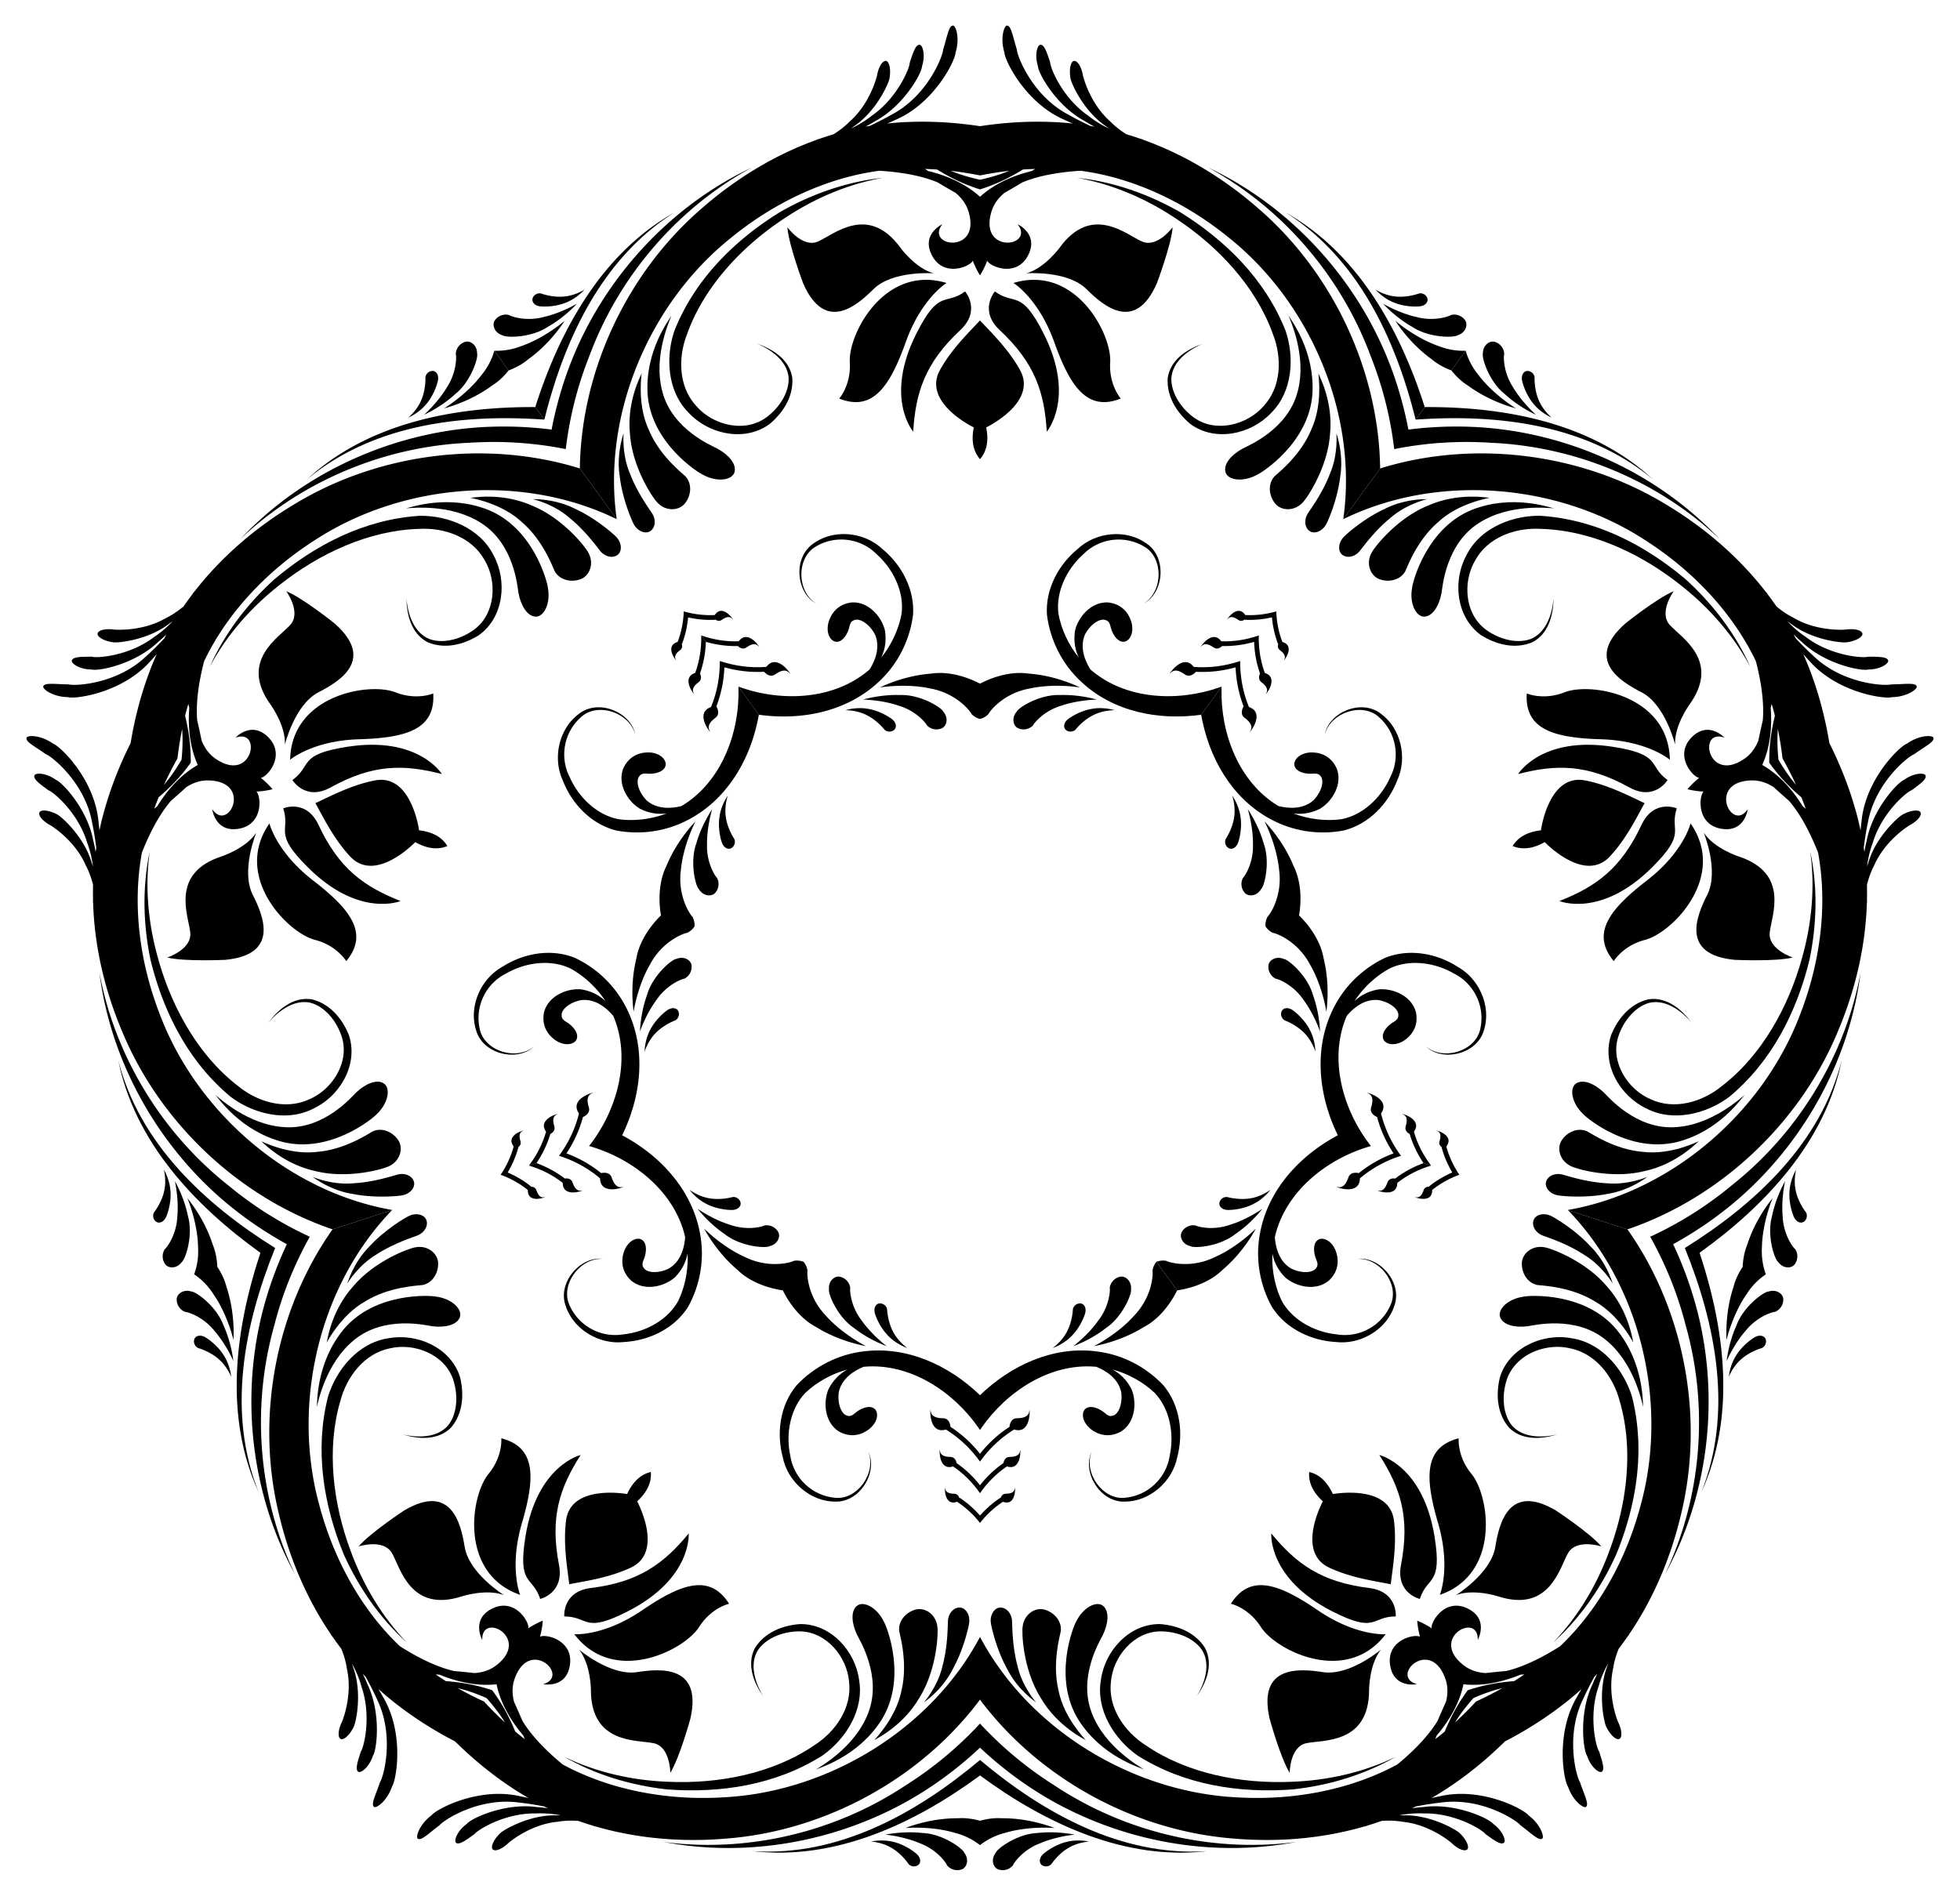 <svg xmlns="http://www.w3.org/2000/svg" viewBox="454.451 1.303 1651.098 1597.394"><path d="M1178.178 1416.97c-3.175-24.325-23.685-47.479-49.746-47.199-14.995 1.112-29.854 7.072-38.05 20.23-7.333 14.135-.738 29.665 7.139 40.78-7.19-11.67-11.97-27.462-4.47-39.257 7.586-10.914 22.729-15.78 35.391-15.598 22.265.37 39.549 21.505 41.27 42.46 2.578 21.633-11.148 41.948-29.376 53.56-34.722 23.741-80.303 32.646-123.143 30.718-29.95-1.138-60.112-7.793-87.573-21.123 26.47 15.242 56.424 24.22 87.04 27.57 44.666 3.295 91.149-3.597 130.617-28.577 19.42-13.65 35.206-38.223 30.901-63.563z"/><path d="M1196.96 1450.653c21.818-34.892 4.743-78.377 2.142-82.754-5.88-12.278-17.288-17.92-22.702-13.529-5.41 4.339-4.657 14.598.047 24.485 1.994 4.193 21.514 35.184 9.238 66.213-11.12 28.878-40.902 45.16-43.91 47.284 3.127-1.66 35.442-10.699 55.184-41.7zM1141.775 1492.352c-.17.09-.25.157-.241.207.016-.037.097-.106.241-.207z"/><path d="M1228.709 1432.204c15.281-24.16 16.274-55.875 15.327-60.58-1.277-10.196-10.758-16.671-19.256-13.78-8.445 2.86-13.767 10.353-12.82 17.932.563 3.582 7.518 26.932 1.84 50.157-4.5 22.805-22.12 40.584-22.936 41.672.978-.836 23.827-11.385 37.845-35.401zM1256.765 1408.257c9.438-16.721 13.85-36.608 14.152-39.927.717-6.756-3.22-12.523-8.2-12.484-4.951.036-9.042 4.665-9.677 10.643-.29 2.936.07 21.305-4.589 38.356-3.85 17.427-15.691 30.91-15.683 30.869-.216.154 15.171-10.04 23.997-27.457zM1280 1556.025a56.478 56.478 0 0120.582-10.16c20.313-6.212 42.462-4.264 42.272-4.21.07.062-20.017-8.425-44.048-8.245-6.351-.468-12.763.432-18.806 2.098-6.043-1.666-12.455-2.566-18.806-2.098-24.031-.18-44.118 8.307-44.048 8.245-.19-.054 21.96-2.002 42.272 4.21a56.48 56.48 0 0120.582 10.16z"/><path d="M1231.723 1545.836c-16.567-1.92-31.446 1.384-31.412 1.376-.088-.055 15.33 1.365 29.18 7.328 14.698 5.542 22.3 16.885 22.75 18.543a11.193 11.193 0 0011.972 3.528c4.512-1.236 6.994-8.194 2.657-13.966-1.275-3.72-18.373-16.174-35.147-16.81zM1207.645 1553.463c-10.117-2.726-19.506-.437-19.382-.343-.056-.162 9.541.519 17.388 5.352 7.955 4.67 13.313 12.182 14.134 13.445 1.954 2.265 5.556 2.694 8.003.991 2.44-1.697 2.447-5.405-.032-8.247-.943-1.51-10.02-8.722-20.11-11.198zM1173.981 1120.394c13.117 10.292 27.537 15.239 27.5 15.23.045.09-12.357-9.171-21.054-21.49-9.637-12.403-10.202-26.047-9.72-27.692a11.19 11.19 0 00-8.36-9.26c-4.494-1.306-10.244 3.333-9.562 10.523-.857 3.836 7.223 23.382 21.196 32.689zM1218.828 1137.089c-.04.168-7.863-5.424-12.032-13.644-4.347-8.133-4.991-17.341-5.031-18.845-.487-2.951-3.336-5.196-6.306-5.021-2.975.176-4.909 3.333-4.28 7.047.016 1.783 3.994 12.669 11.298 20.047 7.208 7.615 16.409 10.558 16.351 10.416zM1002.692 1241.648c-7.097 1.635-14.501 6.65-19.945 18.572 0 0-47.493-8.771-51.453 22.227-2.548 19.946 1.042 39.918 2.7 53.756 13.673-2.7 33.777-5.456 51.96-14.044 28.257-13.345 5.24-55.803 5.24-55.803 9.655-8.861 12.137-17.452 11.499-24.708zM1043.444 1372.144c10.366-16.262 25.187-19.482 25.187-19.482-16.437-25.997-41.015-16.48-73.353 5.562-32.339 22.049-57.02 20.085-57.02 20.085 32.943 43.429 92.345 13.978 105.186-6.165z"/><path d="M991.167 1410.261c-22.461 3.492-48.917-18.971-48.917-18.971 9.983 12.478 9.983 33.942 9.981 33.944 0 45.922 38.936 41.93 52.912 44.927 13.978 2.993 13.978 24.956 13.978 24.956 7.989-12.98 16.973-45.924 16.973-45.924 9.983-44.925-25.197-42.003-44.927-38.932zM983.685 1358.84c54.03-27.726 50.913-65.393 50.913-65.393-20.963 25.459-41.931 40.936-82.363 45.926-24.273 3-22.463 23.959-22.463 23.959 20.965 0 15.974 14.977 53.913-4.491zM1280 1284.543c5.396-6.88 11.815-12.928 19.285-17.808 11.923 4.247 10.308-14.76 10.095-11.555-.218 3.396-3.017 4.707-7.642 4.757-2.713.038-3.85 2.022-4.337 3.662l-.192-.29c-6.504 4.246-12.228 9.31-17.209 14.987-4.98-5.678-10.705-10.74-17.208-14.987l-.193.29c-.486-1.64-1.624-3.624-4.337-3.662-4.625-.05-7.424-1.361-7.642-4.757-.213-3.206-1.829 15.802 10.095 11.555 7.47 4.88 13.888 10.928 19.285 17.808z"/><path d="M954.88 1539.92c36.473 10.783 74.92 13.833 112.382 10.513 82.938-6.678 163.204-50.713 212.738-116.986v-52.845c-41.214 77.843-128.434 131.076-217.175 135.224-46.292 2.641-94.346-6.06-134.363-27.75-11.309-9.292-25.303-22.513-33.994-36.855a625.529 625.529 0 00-7-15.964c-1.668-6.563-1.736-13.147.544-19.508 12.647-35.272 47.26-1.992 23.961 4.66 0 0 19.965 3.994 22.628-16.64 2.665-20.637-20.63-25.955-25.289-23.294 0 0 1.8-5.76 2.369-13.56-7.244 2.952-12.165 6.443-12.165 6.443 1.09-5.254-11.165-25.764-29.969-16.853-18.8 8.909-8.832 26.662-8.832 26.662-.874-24.213 41.473-1.578 11.836 21.349-5.346 4.134-11.628 6.104-18.385 6.546a625.55 625.55 0 00-17.346-1.724c-16.326-3.835-33.225-13.058-45.557-20.942-32.993-31.356-56.118-74.37-67.912-119.212-23.477-85.68.198-185.08 61.495-248.332l-50.258 16.33c-47.723 67.59-64.798 157.535-45.521 238.476 8.42 36.655 23.2 72.278 44.727 103.634-.7-.63-1.09-1-1.005-1.027-.103.027.512.692 1.62 1.921a258.405 258.405 0 007.571 10.4c2.054 5.05 3.822 10.74 4.705 16.833 4.756 21.266-2.894 41.788-4.169 44.758-3.009 6.135-3.802 12.42-1.35 14.228 2.32 1.752 7.786-2.715 11.387-10.298 1.762-3.68 7.274-28.536-.643-50.025a62.283 62.283 0 00-.934-2.973c3.114 5.648 5.958 12.04 7.855 19.013 8.861 25.178 2.092 51.77-.405 55.04-2.546 8.098-4.979 15.04-2.23 16.992 2.007 1.63 9.25-3.686 12.411-13.435 3.079-4.215 7.384-35.375-4.723-60.469a85.322 85.322 0 00-3.923-8.574c.813.85 1.674 1.659 2.5 2.496 3.321 6.011 6.623 12.42 9.615 19.063 15.084 30.971 5.426 65.556 2.499 69.693-3.436 10.458-7.883 18.648-5.076 20.832 1.75 1.645 10.992-4.742 15.167-17.033 3.622-5.095 10.85-44.96-7.747-75.853a226.862 226.862 0 00-3.646-6.356c4.376 3.944 8.863 7.802 13.565 11.458 15.999 12.637 33.111 23.423 50.942 32.654l19.928-27.429-19.928 27.43c14.289 14.105 29.836 27.047 46.798 38.357 4.93 3.342 9.985 6.418 15.09 9.36a226.855 226.855 0 00-7.173-1.503c-35.128-8.14-70.808 11.053-74.534 16.072-10.4 7.77-13.617 18.533-11.513 19.689 2.945 1.994 9.36-4.766 18.244-11.265 3.03-4.063 32.938-23.935 67.054-19.16 7.242.793 14.358 1.953 21.102 3.254 1.051.527 2.086 1.095 3.145 1.606a85.276 85.276 0 00-9.366-1.081c-27.607-3.76-55.911 9.963-58.969 14.194-8.295 6.018-11.112 14.55-8.942 15.956 2.705 2.01 8.556-2.45 15.472-7.373 2.338-3.385 25.536-18.04 52.22-17.393 7.219-.35 14.177.378 20.51 1.595a62.422 62.422 0 00-3.116.03c-22.884-.888-44.82 12.034-47.776 14.847-6.098 5.769-8.658 12.348-6.275 14.012 2.477 1.774 8.21-.923 13.115-5.68 2.43-2.13 19.584-15.748 41.279-17.796 6.069-1.044 12.025-1.12 17.463-.727a258.337 258.337 0 0012.23 3.986c1.512.675 2.335 1.053 2.329.947 0 .09-.472-.166-1.287-.639zm-92.696-104.879c-7.586-3.491-15.02-7.254-22.252-11.344 2.282.576 4.608 1.187 7.01 1.895a164.588 164.588 0 0117.363 6.53 164.67 164.67 0 0111.576 14.496 182.286 182.286 0 013.968 6.08c-6.125-5.615-12-11.52-17.665-17.657zm26.301 25.27a183.06 183.06 0 00-7.825-16.634c-3.085-5.717-6.95-11.893-11.555-18.162l-1.422 1.957 1.422-1.957c-7.385-2.443-14.453-4.21-20.843-5.377a182.997 182.997 0 00-18.239-2.302 234.943 234.943 0 01-8.595-5.628c1.107.07 2.217.136 3.33.213 15.829 6.538 32.56 9.808 47.993 8.076 3.121 15.212 11.402 30.115 22.512 43.148.416 1.035.823 2.07 1.231 3.102a235.194 235.194 0 01-8.009-6.436z"/><path d="M797.121 1385.275c-21.163-21.997-36.813-48.627-47.15-76.76-15.072-40.147-20.689-86.249-8.84-126.607 5.412-20.925 20.491-40.256 41.861-44.49 20.463-4.839 45.903 5.068 53.136 26.13 4.086 11.985 4.138 27.89-3.898 38.479-8.901 10.776-25.397 11.11-38.717 7.879 13.005 4.056 29.813 5.53 40.99-5.811 9.98-11.862 11.058-27.836 7.481-42.44-7.787-24.873-36.145-37.223-60.261-32.726-25.431 3.736-43.924 26.343-50.904 49.03-11.561 45.257-3.752 91.594 13.185 133.056 12.647 28.082 30.442 53.796 53.117 74.26z"/><path d="M752.68 1130.473c25.717-21.264 61.224-12.276 65.827-11.675 10.857 1.418 20.847-1.037 23.302-7.523 2.503-6.506-6.388-15.61-19.882-17.41-4.967-1.12-51.6-3.923-78.042 27.61-23.382 28.355-21.992 61.882-22.605 65.37 1.09-3.518 7.372-36.873 31.4-56.372z"/><path d="M721.28 1186.844c-.052.168-.092.267-.122.294.05-.007.089-.104.122-.294zM762.191 1097.82c20.333-12.577 44.69-13.178 48.27-13.75 7.501-1.44 12.984-8.818 13.093-17.734.124-8.975-8.964-15.99-19.055-14.055-4.768.553-34.624 11.299-52.879 33.297-18.509 20.754-21.48 45.745-21.974 46.933.783-1.113 12.247-23.365 32.545-34.691zM765.726 1051.496c-13.838 13.776-18.778 31.56-18.698 31.307-.038.02 9.126-15.408 24.511-24.455 14.777-9.7 32.358-15.034 35.06-16.217 5.49-2.451 8.629-7.772 7.133-12.493-1.503-4.747-8.204-6.709-14.407-3.94-3.064 1.314-20.614 11.654-33.6 25.798zM686.229 1052.895c-59.167-36.918-114.31-88.051-132.148-158.13 13.715 68.286 63.91 122.101 119.738 162.162-21.619 65.225-30.595 138.267-1.553 201.572-26.76-67.18-12.204-140.96 13.963-205.604z"/><path d="M637.522 1068.72c-.283-6.261-1.409-12.637-3.816-18.533-7.255-22.911-21.534-39.392-21.453-39.344-.008-.198 8.69 20.265 9.058 41.504a56.475 56.475 0 01-3.302 22.714 56.478 56.478 0 0116.022 16.435c12.186 17.399 17.178 39.066 17.068 38.902-.038.086 1.827-21.64-5.77-44.44-1.518-6.185-4.355-12.005-7.807-17.237z"/><path d="M615.77 1089.593c-6.83-2.34-12.68 2.171-12.46 6.843a11.193 11.193 0 007.054 10.296c1.716-.084 14.853 3.641 24.666 15.908 9.95 11.329 16.065 25.553 15.987 25.486.003.035-1.453-15.137-8.399-30.3-5.787-15.757-22.915-28.169-26.847-28.233zM625.94 1127.416c-3.468-1.48-6.993-.327-7.853 2.519-.863 2.852.658 6.146 3.415 7.305 1.456.39 10.256 3.164 17.155 9.287 7.022 5.97 10.635 14.886 10.463 14.883.128.089-.597-9.547-6.315-18.328-5.474-8.832-15.138-15.235-16.865-15.666zM1075.696 1071.307c10.669 10.57 26.514 15.613 38.203 17.279l8.744-12.036-8.744 12.036c5.196 10.602 14.888 24.113 28.238 30.993 20.397 12.704 41.96 15.962 41.868 15.976.134.146-19.77-9.763-33.853-25.669-15.369-15.94-16.066-35.165-15.443-37.732-.336-2.629-1.475-5.347-3.321-7.64-2.751-1.047-5.689-1.29-8.292-.798-2.249 1.386-20.749 6.664-40.658-3.027-19.48-8.478-35.054-24.346-34.874-24.263-.015-.093 9.747 19.408 28.132 34.88z"/><path d="M1065.08 1041.273c13.17 10.414 34.256 12.058 37.64 10.057 7.049-1.572 9.684-8.475 7.054-12.345a11.19 11.19 0 00-11.391-5.09c-1.416.967-14.566 4.646-29.341-.686-14.403-4.466-27.043-13.4-26.943-13.383-.021-.033 9.14 12.152 22.982 21.447zM1050.303 1016.112c9.275 4.667 20.857 5.087 22.557 4.551 3.727-.55 6.132-3.365 5.38-6.25-.752-2.877-3.767-4.893-6.724-4.444-1.442.427-10.4 2.659-19.478 1.038-9.105-1.425-16.841-7.136-16.693-7.226-.153-.012 5.489 7.829 14.958 12.331zM876.736 1213.242s1.518 15.09-10.746 29.974c-15.188 18.437-24.842 84.033 26.642 101.944 0 0-9.496-22.867 1.481-60.436 10.97-37.567 12.427-63.883-17.377-71.482z"/><path d="M843.685 1346.37c.002-.002 20.415-6.635 35.368-.996 0 0-29.54-18.22-33.16-40.66-3.175-19.714-11.268-54.075-50.909-30.697 0 0-28.555 18.724-38.431 30.333 0 0 20.888-6.787 28.054 5.582 7.17 12.365 15.404 50.63 59.078 36.439zM897.109 1295.94c-6.791 42.098 5.91 32.723 12.389 52.662 0 0 20.493-4.755 15.845-28.767-7.749-39.995.492-64.72 18.226-92.524 0 0-36.786 8.675-46.46 68.63zM944.75 1004.418c-3.803.96-6.236-1.647-7.951-6.699-1.187-3.522-4.594-3.635-6.57-3.389-7.374-5.624-15.404-9.898-23.84-12.969l-6.373 2.07c10.198 3.055 19.83 7.835 28.451 14.564.098 13.836 19.84 5.518 16.283 6.423z"/><path d="M899.1 1004.006c-.354 12.652 17.223 5.242 14.109 6.03-3.297.843-5.41-1.414-6.886-5.798-.875-2.568-3.113-3.037-4.823-2.993l.217-.272c-6.048-4.873-12.633-8.753-19.572-11.735 3.861-6.492 6.907-13.5 8.936-20.998l-.335-.093c1.409-.97 2.944-2.664 2.142-5.256-1.381-4.414-1-7.482 2.163-8.739 2.983-1.192-15.593 3.145-7.87 13.172-2.333 8.612-6.101 16.586-10.977 23.844 8.211 3.007 15.946 7.242 22.896 12.838z"/><path d="M1034.214 1102.286c10.413-19.042 14.03-41.197 9.75-62.63-6.962-36.217-33.495-64.787-65.411-81.743 15.854-32.477 20.527-71.187 4.87-104.579-9.135-19.855-25.083-35.653-44.7-44.938-20.486-8.22-43.69-3.668-61.142 7.593-18.495 10.348-28.363 33.698-22.062 53.421 5.642 20.19 34.666 26.969 48.703 13.779-14.936 12.213-41.76 3.647-45.6-14.684-4.315-18.699 4.778-38.273 22.29-46.963 16.398-9.478 37.507-12.029 53.88-4.262 11.562 6.235 22.294 16.116 29.817 27.716-4.7-4.523-11.249-8.456-20.402-10.01-11.877-1.163-27.842 5.361-31.455 19.283-3.175 15.882 9.071 23.009 9.76 23.671 8.565 5.565 16.44 3.145 17.839-1.36 1.578-4.83-3.083-10.337-7.558-13.38-1.389-.976-5.202-2.643-5.176-5.944-.795-5.247 6.831-11.51 16.689-13.284 11.976-1.181 21.253 6.825 26.7 13.277.162.402.371.789.526 1.193 14.494 35.214 3.15 77.039-19.639 106.968-.39.528-.805 1.036-1.205 1.557.63.186 1.264.353 1.89.551 36.03 10.818 69.79 37.988 78.762 74.995.113.419.17.855.276 1.275-.614 8.421-3.413 20.352-13.797 26.435-9.017 4.36-18.868 3.775-21.31-.937-1.96-2.656.145-6.245.694-7.851 1.832-5.092 2.366-12.287-1.75-15.268-3.78-2.822-11.573-.15-15.23 9.385-.169.941-5.887 13.905 6.016 24.888 11.107 9.139 27.857 5.033 36.782-2.888 6.492-6.638 9.477-13.669 10.622-20.091.732 13.806-2.143 28.109-7.83 39.949-8.683 15.907-27.26 26.25-46.097 28.222-19.275 3.263-38.136-7.228-45.636-24.893-7.668-17.088 8.998-39.783 28.26-38.682-19.11-2.42-38.606 20.123-31.303 39.774 6.495 19.66 28.203 32.75 49.248 30.252 20.74-1.15 42.187-11.106 53.929-29.797zM685.307 1118.862a311.076 311.076 0 0130.116-75.453 311.076 311.076 0 01-68.715-43.34c-55.437-43.875-95.332-108.247-108.494-179.104 9.068 71.487 45.651 139.761 100.616 188.548 17.44 15.414 36.73 28.884 57.265 40.176-9.975 21.205-17.664 43.442-22.714 66.164-15.79 71.776-5.257 148.514 29.427 211.678-31.001-65.061-36.562-140.588-17.501-208.669zM1815.996 1311.015c16.937-41.462 24.746-87.8 13.185-133.056-6.98-22.687-25.473-45.294-50.904-49.03-24.116-4.497-52.475 7.853-60.261 32.726-3.577 14.604-2.5 30.578 7.48 42.44 11.178 11.341 27.986 9.867 40.99 5.81-13.32 3.233-29.815 2.898-38.716-7.878-8.036-10.588-7.984-26.494-3.898-38.48 7.233-21.06 32.673-30.968 53.135-26.13 21.37 4.234 36.45 23.566 41.861 44.49 11.85 40.36 6.233 86.461-8.84 126.609-10.336 28.132-25.986 54.761-47.15 76.76 22.676-20.465 40.47-46.178 53.118-74.261z"/><path d="M1816.114 1121.475c-26.44-31.532-73.074-28.73-78.04-27.61-13.495 1.8-22.386 10.904-19.883 17.41 2.455 6.486 12.445 8.94 23.302 7.523 4.603-.601 40.11-9.59 65.826 11.675 24.029 19.5 30.31 52.854 31.4 56.371-.612-3.486.778-37.013-22.605-65.369zM1838.72 1186.844c.033.19.073.287.122.294-.03-.027-.07-.125-.122-.294z"/><path d="M1755.5 1052.28c-10.09-1.935-19.178 5.081-19.055 14.056.11 8.916 5.593 16.293 13.093 17.735 3.581.571 27.938 1.172 48.27 13.749 20.3 11.326 31.763 33.578 32.546 34.69-.493-1.187-3.465-26.178-21.974-46.931-18.255-22-48.111-32.745-52.88-33.298zM1760.675 1025.698c-6.204-2.769-12.904-.807-14.407 3.94-1.496 4.721 1.643 10.042 7.133 12.493 2.702 1.183 20.283 6.517 35.06 16.217 15.385 9.047 24.549 24.476 24.511 24.455.08.253-4.86-17.53-18.697-31.307-12.986-14.144-30.536-24.484-33.6-25.798zM1941.99 1075.06a56.475 56.475 0 01-3.3-22.713c.367-21.239 9.065-41.702 9.057-41.504.08-.048-14.198 16.433-21.453 39.344-2.407 5.896-3.533 12.272-3.816 18.534-3.452 5.232-6.289 11.052-7.807 17.237-7.597 22.8-5.732 44.526-5.77 44.44-.11.164 4.882-21.503 17.068-38.902a56.475 56.475 0 0116.022-16.435z"/><path d="M1944.23 1089.593c-3.933.064-21.061 12.476-26.848 28.234-6.946 15.162-8.402 30.334-8.399 30.299-.079.067 6.036-14.157 15.986-25.486 9.814-12.267 22.95-15.992 24.667-15.908a11.193 11.193 0 007.054-10.296c.22-4.672-5.63-9.183-12.46-6.842zM1934.06 1127.416c-1.727.43-11.391 6.834-16.865 15.666-5.718 8.78-6.443 18.417-6.315 18.328-.172.003 3.441-8.914 10.463-14.883 6.899-6.123 15.7-8.897 17.155-9.287 2.757-1.16 4.278-4.453 3.415-7.306-.86-2.845-4.385-3.997-7.853-2.518zM1512.436 1036.425c.18-.082-15.395 15.786-34.874 24.264-19.91 9.691-38.41 4.413-40.658 3.027-2.603-.493-5.54-.249-8.292.798l17.49 24.072c11.688-1.666 27.533-6.708 38.202-17.28 18.385-15.472 28.147-34.973 28.132-34.88z"/><path d="M1490.958 1033.21c-14.775 5.331-27.925 1.652-29.341.685a11.19 11.19 0 00-11.391 5.09c-2.63 3.87.005 10.773 7.054 12.345 3.384 2 24.47.357 37.64-10.057 13.84-9.294 23.002-21.48 22.98-21.447.1-.016-12.539 8.917-26.942 13.383zM1481.76 1014.414c-.752 2.884 1.653 5.7 5.38 6.249 1.7.535 13.282.116 22.557-4.551 9.47-4.502 15.111-12.343 14.958-12.331.148.09-7.588 5.801-16.693 7.226-9.079 1.62-18.036-.611-19.478-1.038-2.957-.45-5.972 1.567-6.724 4.445zM1628.706 1282.447c-3.96-30.998-51.453-22.227-51.453-22.227-5.444-11.922-12.848-16.937-19.945-18.572-.64 7.256 1.843 15.847 11.499 24.709 0 0-23.018 42.458 5.24 55.803 18.181 8.587 38.286 11.344 51.959 14.043 1.658-13.838 5.248-33.81 2.7-53.755zM1694.01 1243.216c-12.264-14.883-10.746-29.974-10.746-29.974-29.804 7.599-28.348 33.915-17.377 71.482 10.977 37.57 1.481 60.436 1.481 60.436 51.484-17.91 41.83-83.507 26.641-101.944z"/><path d="M1716.315 1346.37c43.674 14.191 51.909-24.073 59.078-36.438 7.166-12.369 28.054-5.582 28.054-5.582-9.876-11.61-38.431-30.334-38.431-30.334-39.64-23.377-47.734 10.984-50.91 30.697-3.62 22.442-33.158 40.661-33.158 40.661 14.952-5.639 35.365.994 35.367.997zM1650.502 1348.602c6.479-19.94 19.18-10.564 12.389-52.662-9.674-59.955-46.46-68.63-46.46-68.63 17.734 27.806 25.975 52.53 18.226 92.525-4.648 24.012 15.845 28.767 15.845 28.767zM1631.533 997.995c8.62-6.729 18.253-11.509 28.45-14.564l-6.371-2.07c-8.437 3.07-16.467 7.345-23.84 12.97-1.977-.247-5.385-.133-6.57 3.389-1.716 5.05-4.149 7.658-7.952 6.698-3.557-.905 16.185 7.413 16.283-6.423z"/><path d="M1660.9 1004.006c6.95-5.595 14.685-9.831 22.896-12.838-4.876-7.258-8.644-15.232-10.977-23.844 7.723-10.027-10.853-14.364-7.87-13.171 3.162 1.256 3.544 4.324 2.163 8.738-.802 2.592.733 4.287 2.142 5.256l-.335.093c2.029 7.497 5.075 14.507 8.936 20.998-6.94 2.982-13.523 6.862-19.571 11.735l.216.272c-1.71-.044-3.948.425-4.823 2.993-1.477 4.384-3.589 6.64-6.886 5.799-3.114-.789 14.463 6.621 14.109-6.03zM1826.205 1379.292c21.528-31.356 36.309-66.98 44.728-103.634 19.277-80.941 2.202-170.887-45.521-238.476l-50.258-16.33c61.297 63.252 84.972 162.653 61.495 248.332-11.794 44.842-34.92 87.856-67.912 119.212-12.333 7.884-29.23 17.107-45.557 20.941a625.505 625.505 0 00-17.345 1.725c-6.758-.442-13.04-2.412-18.386-6.547-29.637-22.927 12.71-45.561 11.836-21.348 0 0 9.969-17.753-8.832-26.662-18.804-8.911-31.06 11.6-29.969 16.853 0 0-4.921-3.491-12.165-6.443.57 7.8 2.369 13.56 2.369 13.56-4.66-2.66-27.954 2.657-25.289 23.294 2.663 20.634 22.628 16.64 22.628 16.64-23.298-6.652 11.315-39.932 23.96-4.66 2.281 6.361 2.213 12.945.546 19.508a625.18 625.18 0 00-7 15.964c-8.692 14.342-22.686 27.563-33.995 36.856-40.017 21.688-88.071 30.39-134.363 27.749-88.741-4.148-175.961-57.38-217.175-135.224v52.845c49.534 66.273 129.8 110.308 212.738 116.986 37.462 3.32 75.91.27 112.382-10.514-.815.473-1.287.73-1.287.639-.006.106.817-.272 2.328-.947a258.221 258.221 0 0012.23-3.987c5.438-.392 11.395-.316 17.464.727 21.695 2.048 38.848 15.666 41.279 17.796 4.905 4.758 10.637 7.455 13.114 5.68 2.383-1.663-.176-8.243-6.275-14.011-2.955-2.813-24.892-15.736-47.776-14.847a62.421 62.421 0 00-3.115-.03c6.333-1.217 13.29-1.946 20.509-1.596 26.684-.646 49.882 14.008 52.22 17.394 6.917 4.924 12.767 9.383 15.472 7.372 2.17-1.405-.646-9.937-8.942-15.956-3.057-4.23-31.361-17.954-58.968-14.194a85.284 85.284 0 00-9.367 1.082c1.06-.511 2.095-1.08 3.146-1.606 6.744-1.302 13.86-2.461 21.101-3.254 34.117-4.776 64.025 15.097 67.054 19.16 8.884 6.499 15.3 13.258 18.245 11.264 2.104-1.155-1.113-11.92-11.513-19.688-3.726-5.02-39.407-24.213-74.534-16.072-2.42.46-4.804.973-7.172 1.503 5.104-2.943 10.16-6.018 15.089-9.36 16.962-11.31 32.509-24.253 46.798-38.358l-6.503-8.95 6.503 8.95c17.83-9.231 34.943-20.018 50.942-32.655 4.701-3.655 9.189-7.513 13.565-11.457a227.11 227.11 0 00-3.646 6.356c-18.598 30.893-11.37 70.758-7.747 75.853 4.175 12.291 13.418 18.678 15.167 17.033 2.807-2.185-1.64-10.375-5.076-20.833-2.927-4.136-12.585-38.72 2.499-69.692 2.992-6.643 6.294-13.052 9.615-19.064.826-.837 1.687-1.645 2.5-2.495a85.255 85.255 0 00-3.923 8.574c-12.107 25.094-7.802 56.253-4.723 60.469 3.16 9.749 10.404 15.065 12.412 13.435 2.748-1.952.315-8.894-2.231-16.993-2.497-3.27-9.266-29.861-.405-55.04 1.897-6.973 4.74-13.365 7.855-19.012-.327.98-.652 1.961-.934 2.973-7.917 21.489-2.406 46.345-.643 50.025 3.601 7.583 9.068 12.05 11.387 10.298 2.452-1.808 1.658-8.093-1.35-14.228-1.275-2.97-8.925-23.492-4.17-44.758.884-6.094 2.652-11.783 4.706-16.834a258.505 258.505 0 007.57-10.399c1.11-1.229 1.723-1.895 1.62-1.922.086.028-.303.399-1.005 1.028zm-128.389 55.75c-5.665 6.136-11.54 12.042-17.665 17.657a182.769 182.769 0 013.968-6.081 164.65 164.65 0 0111.576-14.496 164.627 164.627 0 0117.364-6.53c2.4-.708 4.727-1.319 7.01-1.895-7.234 4.09-14.667 7.853-22.253 11.345zm32.16-17.206a182.996 182.996 0 00-18.238 2.302c-6.39 1.168-13.458 2.934-20.843 5.377-4.606 6.269-8.47 12.445-11.555 18.162a183.021 183.021 0 00-7.825 16.635 234.889 234.889 0 01-8.01 6.435c.41-1.031.816-2.067 1.232-3.102 11.11-13.034 19.39-27.936 22.512-43.148 15.433 1.732 32.164-1.539 47.993-8.077 1.113-.076 2.223-.142 3.33-.212a234.728 234.728 0 01-8.595 5.628zM1590.26 993.572c-2.014 5.943-4.87 9.003-9.351 7.875-4.15-1.055 18.79 8.624 19.16-7.263 10.379-8.791 22.127-15.044 34.587-18.982-7.765-10.51-13.595-22.474-16.824-35.687 9.039-13.07-15.21-18.723-11.231-17.138 4.287 1.721 4.8 5.876 2.935 11.868-1.565 5.024 3.334 7.59 4.965 8.293 2.977 11.15 7.74 21.391 13.89 30.628-10.405 3.858-20.278 9.344-29.24 16.615-1.733-.39-7.205-1.194-8.891 3.79z"/><path d="M1543.34 1509.11c30.617-3.35 60.57-12.327 87.04-27.569-27.46 13.33-57.623 19.985-87.573 21.122-42.84 1.929-88.421-6.976-123.142-30.716-18.229-11.613-31.955-31.928-29.378-53.56 1.722-20.956 19.006-42.09 41.27-42.46 12.663-.183 27.806 4.683 35.393 15.597 7.498 11.795 2.719 27.587-4.471 39.256 7.877-11.114 14.472-26.644 7.14-40.78-8.197-13.157-23.056-19.117-38.051-20.229-26.061-.28-46.57 22.874-49.746 47.2-4.305 25.34 11.48 49.914 30.9 63.563 39.47 24.98 85.952 31.872 130.618 28.576z"/><path d="M1418.225 1492.352c-3.008-2.125-32.79-18.406-43.91-47.284-12.276-31.029 7.244-62.02 9.239-66.213 4.703-9.887 5.456-20.146.046-24.485-5.414-4.391-16.821 1.251-22.702 13.53-2.6 4.376-19.676 47.861 2.143 82.753 19.742 31 52.057 40.038 55.184 41.699zM1418.225 1492.352c.144.101.225.17.241.207.01-.05-.071-.117-.241-.207z"/><path d="M1369.136 1467.605c-.816-1.088-18.436-18.867-22.936-41.672-5.679-23.224 1.277-46.575 1.84-50.157.947-7.578-4.375-15.073-12.82-17.932-8.498-2.891-17.979 3.584-19.256 13.78-.948 4.705.046 36.42 15.327 60.58 14.018 24.016 36.867 34.565 37.845 35.401zM1303.235 1408.257c8.826 17.417 24.214 27.61 23.997 27.457.008.042-11.833-13.441-15.683-30.87-4.66-17.05-4.3-35.42-4.59-38.354-.634-5.98-4.725-10.608-9.676-10.644-4.98-.038-8.916 5.728-8.2 12.484.303 3.32 4.714 23.206 14.152 39.927zM1280 1484.295c-53.395 44.863-119.065 81.506-191.227 76.814 69.182 8.059 135.875-23.05 191.227-63.765 55.352 40.716 122.045 71.824 191.227 63.765-72.162 4.692-137.832-31.951-191.227-76.814z"/><path d="M1359.689 1547.212c.034.008-14.845-3.296-31.412-1.376-16.774.635-33.872 13.089-35.147 16.809-4.337 5.772-1.854 12.73 2.657 13.966a11.193 11.193 0 0011.971-3.528c.45-1.658 8.053-13 22.752-18.543 13.85-5.963 29.267-7.382 29.179-7.328zM1352.355 1553.463c-10.092 2.476-19.168 9.688-20.111 11.198-2.479 2.841-2.473 6.55-.032 8.247 2.447 1.702 6.049 1.274 8.003-.99.82-1.264 6.179-8.777 14.134-13.446 7.847-4.833 17.444-5.514 17.388-5.352.124-.094-9.265-2.383-19.382.343zM1425.29 1072.154c.624 2.567-.073 21.792-15.443 37.732-14.082 15.906-33.986 25.815-33.852 25.669-.092-.014 21.47-3.272 41.867-15.976 13.35-6.88 23.043-20.391 28.24-30.993l-17.49-24.072c-1.846 2.293-2.985 5.011-3.321 7.64z"/><path d="M1397.654 1077.181a11.19 11.19 0 00-8.362 9.26c.483 1.646-.082 15.29-9.719 27.694-8.698 12.318-21.1 21.578-21.054 21.488-.038.01 14.383-4.937 27.5-15.229 13.973-9.307 22.052-28.853 21.195-32.689.683-7.19-5.067-11.83-9.56-10.524zM1364.54 1099.579c-2.969-.175-5.818 2.07-6.305 5.021-.04 1.504-.684 10.712-5.031 18.845-4.17 8.22-11.992 13.812-12.032 13.644-.058.142 9.142-2.801 16.35-10.416 7.305-7.378 11.283-18.265 11.3-20.047.628-3.714-1.306-6.871-4.281-7.047zM1564.722 1358.224c-32.338-22.043-56.916-31.56-73.353-5.562 0 0 14.821 3.22 25.187 19.482 12.84 20.143 72.244 49.594 105.187 6.165 0 0-24.682 1.964-57.02-20.085z"/><path d="M1554.857 1470.16c13.976-2.997 52.912.996 52.912-44.926-.002-.002-.002-21.466 9.981-33.944 0 0-26.456 22.463-48.917 18.97-19.73-3.07-54.91-5.992-44.927 38.933 0 0 8.984 32.943 16.973 45.924 0 0 0-21.963 13.978-24.956zM1607.765 1339.373c-40.432-4.99-61.4-20.467-82.363-45.926 0 0-3.118 37.667 50.913 65.394 37.94 19.468 32.948 4.491 53.913 4.491 0 0 1.81-20.96-22.463-23.96zM1313.783 1223.446c-.262 3.915-3.494 5.422-8.828 5.492-3.716.04-4.877 3.246-5.254 5.202-7.627 5.274-14.173 11.59-19.701 18.666-5.528-7.075-12.074-13.392-19.701-18.666-.377-1.956-1.538-5.162-5.254-5.202-5.334-.07-8.566-1.577-8.828-5.492-.239-3.662-2.048 17.684 11.14 13.501 9.063 6.12 16.586 13.804 22.643 22.559 6.057-8.755 13.58-16.44 22.643-22.559 13.188 4.183 11.379-17.163 11.14-13.5z"/><path d="M1402.19 1266.59c20.706-.101 39.864-16.702 43.99-37.49 5.316-20.078 2.475-43.553-11.673-60.496-14.892-15.788-34.845-26.073-56.551-28.626-36.596-4.57-71.967 11.835-97.956 36.95-25.989-25.115-61.36-41.52-97.956-36.95-21.706 2.553-41.659 12.838-56.551 28.626-14.148 16.943-16.99 40.418-11.674 60.496 4.127 20.788 23.285 37.389 43.99 37.49 20.946.874 36.361-24.635 28.154-42.06 7 17.978-9.435 40.841-28.056 38.83-19.117-1.675-34.923-16.371-37.777-35.711-3.946-18.525.15-39.388 12.597-52.561 9.502-9.069 22.217-16.223 35.574-19.793-5.755 3.074-11.52 8.085-15.826 16.31-4.775 10.937-3.504 28.136 8.62 35.875 14.124 7.927 24.686-1.518 25.529-1.968 7.939-6.425 8.07-14.663 4.218-17.386-4.106-2.993-10.784-.262-15.06 3.054-1.358 1.019-4.121 4.13-7.253 3.085-5.236-.865-8.836-10.053-7.476-19.976 2.577-11.756 13.058-18.105 20.877-21.29.433-.03.865-.11 1.298-.133 37.969-2.903 74.242 20.81 95.664 51.733.38.535.736 1.086 1.108 1.626.372-.54.727-1.091 1.108-1.626 21.422-30.923 57.695-54.636 95.664-51.733.432.022.865.103 1.297.133 7.82 3.185 18.3 9.534 20.878 21.29 1.36 9.923-2.24 19.111-7.477 19.976-3.131 1.045-5.894-2.066-7.252-3.085-4.277-3.316-10.954-6.047-15.06-3.054-3.853 2.723-3.721 10.96 4.218 17.386.843.45 11.405 9.895 25.529 1.968 12.123-7.739 13.395-24.938 8.62-35.874-4.307-8.226-10.072-13.237-15.826-16.31 13.357 3.57 26.071 10.723 35.574 19.792 12.446 13.172 16.542 34.036 12.596 52.56-2.853 19.34-18.659 34.037-37.777 35.711-18.62 2.012-35.055-20.851-28.055-38.83-8.207 17.426 7.208 42.935 28.154 42.062z"/><path d="M1321.57 1189.868c-.312 4.61-4.105 6.382-10.38 6.46-5.262.064-6.189 5.516-6.353 7.284-9.684 6.277-17.953 13.972-24.837 22.675-6.884-8.703-15.153-16.398-24.837-22.675-.164-1.768-1.091-7.22-6.353-7.284-6.275-.078-10.068-1.85-10.38-6.46-.278-4.273-2.394 20.536 12.829 15.978 11.568 7.154 21.146 16.395 28.741 27.029 7.596-10.634 17.173-19.875 28.742-27.029 15.223 4.557 13.106-20.25 12.828-15.978zM1342.454 1505.556A311.092 311.092 0 011280 1453.6a311.08 311.08 0 01-62.454 51.957c-58.858 39.167-132.407 57.217-203.864 47.838 70.79 13.468 147.028-.228 210.412-37.426 20.049-11.823 38.821-26.007 55.906-42.047 17.084 16.04 35.857 30.224 55.906 42.047 63.383 37.198 139.621 50.894 210.411 37.426-71.456 9.379-145.005-8.671-203.863-47.838zM1689.774 469.191c-11.729 21.546-8.746 52.334 12.503 67.425 12.784 7.915 28.309 11.826 42.674 6 14.24-7.126 18.033-23.566 18.193-37.188-1.042 13.667-6.457 29.252-19.457 34.387-12.553 4.37-27.664-.594-37.8-8.184-17.796-13.387-19.356-40.644-8.432-58.61 10.63-19.015 33.675-27.382 55.249-26.063 42.044 1.202 84.154 20.79 117.68 47.531 23.56 18.525 44.05 41.638 58.432 68.562-12.456-27.889-31.412-52.759-54.212-73.465-34.199-28.92-75.855-50.666-122.469-53.656-23.734-.372-50.949 10.23-62.36 33.261z"/><path d="M1694.378 430.902c-38.16 15.404-49.906 60.62-50.375 65.69-2.459 13.39 3.453 24.659 10.414 24.29 6.927-.331 12.348-9.074 14.355-19.837.851-4.564 3.275-41.11 31.445-58.998 25.97-16.826 59.634-12.492 63.316-12.443-3.506-.495-34.962-12.178-69.155 1.298zM1763.85 429.578c-.035.02-.141.028-.317.026.19.027.295.019.317-.026z"/><path d="M1657.848 427.166c-26.563 10.563-46.01 35.638-48.009 40.001-4.959 9-1.095 19.81 7.48 22.466 8.512 2.652 17.223-.283 20.911-6.971 1.65-3.23 9.748-26.208 27.993-41.66 17.045-15.804 41.75-19.831 43.05-20.232-1.282.102-25.968-4.794-51.425 6.396zM1621.074 430.049c-17.464 7.98-32.721 21.475-34.917 23.983-4.551 5.044-4.756 12.023-.705 14.92 4.027 2.88 10.058 1.54 14.085-2.924 1.96-2.204 12.466-17.276 26.258-28.333 13.358-11.836 30.863-15.784 30.832-15.754.266.002-18.175-.796-35.553 8.108zM1846.827 405.131c-51.233-47.183-123.473-61.217-192.186-60.812l-7.67 10.556c69.567-4.91 144.234 4.045 199.856 50.256zM1677.073 313.443c3.91 4.9 8.568 9.396 13.981 12.751 19.336 14.271 40.575 19.211 40.482 19.22.122.156-18.942-11.287-31.723-28.253a56.477 56.477 0 01-10.68-20.317l-12.06 16.599z"/><path d="M1722.201 333.464c12.274 11.291 26.253 17.364 26.22 17.35.04.096-11.598-10.115-19.298-23.08-8.634-13.122-8.117-26.768-7.507-28.374a11.193 11.193 0 00-7.612-9.89c-4.376-1.653-10.474 2.517-10.358 9.736-1.155 3.76 5.357 23.885 18.555 34.258zM1746.163 341.446c6.583 8.152 15.524 11.819 15.479 11.67-.05.164-7.414-6.028-10.921-14.55-3.692-8.454-3.61-17.68-3.532-19.185-.25-2.981-2.912-5.445-5.892-5.506-2.973-.061-5.157 2.935-4.822 6.69-.124 1.776 2.98 12.946 9.688 20.881zM1544.13 730.97c-9.035-22.267-24.564-37.577-24.482-37.534-.022-.197 10.256 19.52 12.3 40.665 3.064 21.93-7.673 37.893-9.685 39.603-1.273 2.324-1.95 5.193-1.803 8.133 1.61 2.464 3.843 4.388 6.239 5.52 2.633.2 20.703 6.804 31.113 26.347 10.776 18.308 14.05 40.3 13.952 40.127-.042.084 3.523-21.43-2.257-44.755-2.417-14.823-12.272-28.215-20.75-36.434 2.028-11.631 2.129-28.259-4.628-41.672z"/><path d="M1501.538 740.986a11.19 11.19 0 001.321 12.406c2.868 3.697 10.247 3.324 13.92-2.894 2.949-2.6 7.902-23.162 2.067-38.904-4.563-16.037-13.32-28.515-13.296-28.485.016-.1 4.606 14.682 4.403 29.76.505 15.7-7.057 27.069-8.415 28.117zM1487.085 708.04c-1.34 2.674-.355 6.165 2.15 7.769 2.51 1.606 5.931.189 7.606-3.186 1.034-1.45 4.214-12.597 2.642-22.86-1.356-10.396-7.07-18.185-7.106-18.036.131-.113 3.173 9.01 1.714 18.11-1.263 9.135-6.154 16.963-7.006 18.203zM1728.693 714.178c6.703 2.85 15.641 3.143 27.053-3.301 0 0 33.267 35.011 54.69 12.26 13.786-14.638 22.621-32.906 29.413-45.076-12.648-5.853-30.534-15.44-50.29-19.18-30.705-5.812-37.04 42.066-37.04 42.066-13.02 1.494-20.078 6.986-23.826 13.23zM1861.15 641.49c-1.125-54.497-66.494-65.587-88.722-56.839-17.945 7.064-31.828.957-31.828.957-1.983 30.694 23.495 37.441 62.614 38.616 39.122 1.17 57.935 17.267 57.935 17.267z"/><path d="M1861.027 527.867c-9.549-10.638 3.36-28.406 3.36-28.406-14.092 5.806-40.724 27.177-40.724 27.177-34.483 30.476-4.305 48.791 13.463 57.903 20.224 10.378 28.423 44.101 28.423 44.101-.742-15.963 11.874-33.327 11.877-33.328 26.992-37.151-6.854-56.807-16.399-67.447zM1733.328 653.518c31.924-8.274 57.985-8.471 93.627 11.257 21.4 11.84 32.256-6.18 32.256-6.18-16.961-12.323-4.12-21.506-46.256-28.056-60.01-9.327-79.627 22.979-79.627 22.979zM1534.694 542.22c-3.174-8.339-4.812-17.004-5.135-25.742-8.41 2.394-17.157 3.514-26.069 3.071-7.15-10.444-17.015 5.884-14.959 3.415 2.173-2.62 5.208-2.035 8.98.643 2.217 1.564 4.303.627 5.66-.413l-.014.348c7.757.387 15.364-.344 22.73-2.01.693 7.52 2.348 14.981 5.113 22.24l.327-.122c-.57 1.612-.817 3.886 1.356 5.511 3.712 2.76 5.206 5.466 3.387 8.342-1.713 2.718 10.767-11.71-1.376-15.283zM1617.862 602.823c-16.432-13.017-43.897-1.441-47.5 17.48 4.904-18.659 31.64-27.496 45.521-14.923 14.483 12.591 18.631 33.772 9.572 51.095-7.696 17.307-23.274 31.778-41.085 35.12-13.018 1.75-27.51.064-40.414-4.898 6.462.896 14.071.23 22.39-3.893 10.292-6.041 19.373-20.703 14.113-34.09-6.767-14.715-20.863-13.282-21.81-13.413-10.2.532-15.148 7.118-13.632 11.585 1.563 4.836 8.57 6.551 13.98 6.383 1.697-.027 5.761-.92 7.68 1.766 3.728 3.777 1.24 13.327-5.693 20.556-8.994 7.996-21.206 6.971-29.404 4.953-.368-.23-.765-.42-1.128-.656-32.424-19.969-47.831-60.474-46.986-98.082.006-.657.043-1.312.06-1.968l-17.221 23.703c6.263 35.594 25.236 69.657 57.529 87.47 19.061 10.693 41.249 14.1 62.578 10.08 21.404-5.39 37.5-22.712 45.002-42.08 8.88-19.244 3.139-43.935-13.552-56.188zM1905.186 916.25c-16.678 13.748-40.24 20.524-60.017 11.388-19.398-8.113-34.157-31.081-27.629-52.371 3.74-12.099 13.047-24.997 25.771-28.84 13.536-3.486 27.077 5.94 35.954 16.383-8.137-10.926-20.868-21.997-36.578-19.392-15.046 3.73-25.307 16.02-30.997 29.937-8.32 24.7 7.363 51.36 29.517 61.897 22.77 11.925 51.019 4.505 70.001-9.746 35.954-29.818 56.873-71.895 67.54-115.394 6.276-30.153 6.994-61.415.678-91.3 4.19 30.236 1.2 60.979-6.974 89.814-11.404 41.34-33.958 81.939-67.266 107.624z"/><path d="M1924.148 923.925c-2.95 2.204-27.637 25.497-58.538 27.149-33.304 2.087-56.746-26.055-60.118-29.247-7.95-7.529-17.474-11.415-23.273-7.61-5.849 3.792-4.008 16.384 5.852 25.77 3.36 3.827 39.44 33.504 79.366 23.535 35.583-9.195 54.165-37.136 56.71-39.597z"/><path d="M1924.148 923.925c.14-.105.23-.161.271-.166-.044-.023-.133.032-.272.166zM1838.722 971.9c-23.842-1.776-43.9-15.607-47.133-17.249-6.915-3.243-15.687-.497-21.016 6.652-5.376 7.188-2.147 18.206 7.154 22.571 4.183 2.355 34.653 11.211 62.352 4.143 27.173-5.91 44.267-24.381 45.364-25.052-1.287.44-23.641 11.703-46.72 8.935zM1808.635 1007.3c19.292-3.012 33.742-14.496 33.528-14.338.043.005-16.44 7.1-34.204 5.377-17.657-.838-35.015-6.857-37.896-7.488-5.883-1.244-11.55 1.216-13.114 5.914-1.575 4.724 2.693 10.25 9.34 11.656 3.25.738 23.526 2.688 42.346-1.121zM1873.771 1052.895c26.168 64.644 40.724 138.424 13.963 205.604 29.042-63.305 20.066-136.347-1.553-201.572 55.828-40.06 106.023-93.876 119.737-162.163-17.837 70.08-72.98 121.213-132.147 158.131z"/><path d="M1956.187 1026.564c-1.392-15.014 2.022-30.116 2.047-30.015.018-.03-7.722 13.1-11.015 29.449-4.58 16.15 1.98 36.259 5.125 38.621 4.15 5.909 11.534 5.698 14.103 1.789 3.002-4.3 2.419-9.24.344-12.476-1.437-.94-9.876-11.676-10.604-27.368zM1967.293 1005.107c-2.172-8.956.146-18.294.283-18.19-.051-.147-5.129 8.074-5.664 18.539-.762 10.363 3.292 21.223 4.436 22.587 1.936 3.235 5.465 4.375 7.834 2.579 2.375-1.801 3.08-5.36 1.53-7.918-.947-1.171-6.436-8.588-8.419-17.597zM1560.442 839.614c-4.533-16.166-20.625-29.89-24.539-30.26-6.627-2.872-12.816 1.164-12.963 5.84a11.19 11.19 0 006.223 10.814c1.715.05 14.516 4.803 23.335 17.801 9.027 12.079 14.002 26.736 13.93 26.664-.002.04-.251-15.204-5.986-30.86zM1542.034 851.715c-3.338-1.746-6.939-.882-8.026 1.893-1.083 2.77.171 6.174 2.828 7.549 1.418.502 9.976 3.961 16.368 10.608 6.529 6.505 9.43 15.673 9.258 15.66.117.098.16-9.561-4.854-18.77-4.76-9.226-13.884-16.374-15.574-16.94zM1841.855 743.15c-30.957 23.944-47.603 44.378-27.957 68.044 0 0 7.642-13.1 26.311-17.934 23.125-5.987 69.491-53.382 38.368-98.133 0 0-5.76 24.08-36.722 48.023z"/><path d="M1915.758 810.08s34.107 1.635 48.922-1.952c0 0-20.888-6.787-19.416-21.005 1.468-14.218 17.297-50.015-26.377-64.206-.003.002-20.416-6.63-29.198-19.982 0 0 13.188 32.103 2.926 52.386-9.018 17.815-22.668 50.37 23.143 54.758zM1837.227 696.389c-17.24 36.91-38.439 52.07-69.13 64.14 0 0 34.86 14.604 77.927-28.214 30.239-30.066 14.453-29.947 20.931-49.886 0 0-19.374-8.199-29.728 13.96zM1636.129 940.158c3.642 1.46 4.077 4.999 2.495 10.093-1.11 3.547 1.58 5.642 3.324 6.605 2.659 8.883 6.643 17.061 11.664 24.505l6.372 2.07c-6.454-8.466-11.438-17.995-14.457-28.505 8.053-11.251-12.807-16.126-9.398-14.768z"/><path d="M1704.481 869.41c6.301-19.723-3.567-43.073-22.062-53.421-17.453-11.26-40.656-15.813-61.142-7.593-19.617 9.285-35.565 25.083-44.7 44.938-15.657 33.392-10.984 72.102 4.87 104.58-31.916 16.955-58.449 45.526-65.41 81.742-4.28 21.433-.664 43.588 9.75 62.63 11.741 18.692 33.189 28.648 53.927 29.797 21.046 2.499 42.754-10.592 49.25-30.252 7.302-19.65-12.195-42.194-31.304-39.774 19.262-1.101 35.928 21.594 28.26 38.682-7.5 17.665-26.361 28.155-45.636 24.893-18.838-1.972-37.414-12.315-46.096-28.222-5.688-11.84-8.563-26.143-7.831-39.95 1.145 6.423 4.13 13.454 10.622 20.092 8.925 7.92 25.676 12.027 36.782 2.888 11.904-10.983 6.185-23.947 6.017-24.888-3.658-9.536-11.451-12.207-15.231-9.385-4.116 2.981-3.582 10.176-1.75 15.268.55 1.606 2.655 5.195.693 7.85-2.44 4.713-12.292 5.297-21.31.938-10.383-6.083-13.182-18.014-13.796-26.435.106-.42.163-.856.276-1.275 8.971-37.007 42.733-64.177 78.762-74.995.626-.198 1.26-.365 1.89-.551-.4-.521-.814-1.029-1.205-1.557-22.79-29.93-34.133-71.754-19.639-106.968.155-.404.365-.79.527-1.193 5.445-6.452 14.723-14.459 26.7-13.277 9.857 1.774 17.483 8.037 16.688 13.284.026 3.301-3.787 4.968-5.176 5.944-4.475 3.043-9.136 8.55-7.558 13.38 1.4 4.505 9.274 6.925 17.838 1.36.69-.662 12.936-7.789 9.761-23.671-3.613-13.922-19.578-20.446-31.455-19.284-9.153 1.555-15.701 5.488-20.402 10.011 7.523-11.6 18.255-21.481 29.816-27.716 16.374-7.767 37.483-5.216 53.882 4.262 17.511 8.69 26.604 28.264 22.289 46.963-3.841 18.331-30.664 26.896-45.6 14.683 14.037 13.19 43.061 6.413 48.703-13.778zM2066.82 636.882c8.927-6.44 17.338-10.453 16.352-13.87-.449-2.359-11.68-2.625-22.282 4.865-5.926 1.992-35.206 29.995-38.318 65.92-.31 2.442-.56 4.868-.787 7.285-1.222-5.763-2.584-11.522-4.24-17.243-5.515-19.627-13.019-38.412-22.019-56.36-3.269-19.81-8.239-39.42-15.314-58.54-2.023-5.601-4.306-11.061-6.705-16.442a227.7 227.7 0 004.919 5.432c23.633 27.234 63.781 32.678 69.746 30.808 12.98-.173 21.91-6.99 20.887-9.161-1.21-3.345-10.374-1.647-21.382-1.61-4.838 1.505-40.715.003-65.509-23.914-5.393-4.898-10.468-10.018-15.16-15.035-.54-1.044-1.043-2.113-1.6-3.148a85.294 85.294 0 006.942 6.38c20.125 19.27 51.09 24.803 56.05 23.178 10.248.006 17.542-5.24 16.613-7.653-1.007-3.216-8.361-3.048-16.85-3.13-3.883 1.365-31.264-.415-52.472-16.623-6.045-3.959-11.246-8.638-15.654-13.346a62.267 62.267 0 002.538 1.807c17.99 14.17 43.334 16.61 47.378 16.071 8.325-1.082 14.263-4.9 13.313-7.647-.961-2.891-7.184-4.079-13.949-3.113-3.219.294-25.1 1.228-43.855-9.866-5.523-2.723-10.387-6.163-14.556-9.677a258.296 258.296 0 00-7.55-10.414c-.827-1.434-1.27-2.224-1.328-2.135.053-.072.284.413.666 1.274-23.169-30.163-52.481-55.229-84.74-74.563-71.022-43.346-161.843-54.9-240.87-30.4l-31.062 42.752c79.098-38.751 180.95-30.551 255.18 18.254 39.004 25.073 72.766 60.359 92.392 101.426 3.687 14.165 7.237 33.087 5.839 49.799a625.634 625.634 0 00-3.72 17.03c-2.509 6.29-6.323 11.656-11.908 15.461-30.963 21.103-39.404-26.166-16.646-17.853 0 0-13.804-14.966-28.086.16-14.286 15.13 1.433 33.125 6.767 33.71 0 0-4.841 3.602-9.887 9.579 7.595 1.87 13.629 1.938 13.629 1.938-3.97 3.609-6.111 27.406 14.34 31.249 20.446 3.843 22.816-16.379 22.816-16.379-13.525 20.103-34.48-23.1 2.973-24.228 6.755-.203 12.995 1.896 18.722 5.51a625.206 625.206 0 0013.02 11.591c10.954 12.699 19.203 30.093 24.546 43.72 8.261 44.76 1.688 93.152-15.13 136.362-31.366 83.116-108.946 149.617-195.715 164.759l50.258 16.33c78.337-26.63 145.02-89.36 177-166.175 14.734-34.603 23.715-72.11 24.73-110.131.197.92.294 1.45.209 1.422.099.038-.007-.862-.181-2.508.1-4.281.1-8.571-.013-12.863 1.308-5.293 3.22-10.935 6.088-16.384 8.652-20 26.904-32.106 29.681-33.76 6.04-3.195 10.377-7.813 9.455-10.717-.846-2.78-7.894-2.38-15.265 1.638-3.588 1.941-22.658 18.811-28.883 40.85-.367.984-.68 1.969-.992 2.954.8-6.4 2.256-13.242 4.82-19.999 7.63-25.578 28.737-43.112 32.68-44.29 6.82-5.056 12.868-9.242 11.792-12.436-.666-2.498-9.65-2.456-17.938 3.574-4.969 1.6-26.767 24.278-31.722 51.696a85.24 85.24 0 00-1.866 9.242c-.158-1.165-.38-2.325-.555-3.487.846-6.816 1.942-13.942 3.426-21.075 6-33.922 34.143-56.225 38.943-57.85zm-114.692-21.243c1.654 8.144 2.936 16.375 3.913 24.67v-.001c4.085 7.284 7.886 14.697 11.334 22.257a182.662 182.662 0 01-4.557-5.653 164.635 164.635 0 01-10.209-15.49c-.66-6.494-.914-12.738-.845-18.53a182.7 182.7 0 01.364-7.253zm20.895 64.968c-8.963-14.593-20.577-27.074-34.08-34.744 6.416-14.141 8.476-31.065 7.15-48.14.27-1.081.55-2.158.826-3.232a235.15 235.15 0 012.697 9.914 183.093 183.093 0 00-3.447 18.057c-.864 6.438-1.368 13.706-1.327 21.485 4.539 6.317 9.219 11.9 13.702 16.601a183.083 183.083 0 0013.402 12.583 234.962 234.962 0 013.646 9.605c-.855-.707-1.714-1.413-2.57-2.13z"/><path d="M1913.292 1000.068a311.076 311.076 0 01-68.715 43.341 311.07 311.07 0 0130.116 75.453c19.06 68.08 13.5 143.608-17.501 208.669 34.683-63.164 45.217-139.902 29.426-211.679-5.049-22.72-12.738-44.958-22.713-66.163 20.534-11.292 39.825-24.762 57.265-40.177 54.964-48.786 91.548-117.06 100.616-188.547-13.162 70.857-53.057 135.228-108.495 179.103zM1022.615 279.905c-7.689 22.458-6.016 51.617 12.362 69.588 16.867 17.813 47.07 24.49 67.989 8.945 11.478-9.713 19.995-23.27 18.893-38.732-2.377-15.746-16.84-24.433-29.746-28.795 12.676 5.215 25.825 15.181 26.691 29.132.278 13.289-9.113 26.126-19.464 33.421-18.231 12.788-44.636 5.849-58.346-10.092-14.8-15.987-15.637-40.49-7.716-60.6 14.136-39.614 45.778-73.61 81.57-97.231 24.899-16.684 53.212-29.028 83.263-34.386-30.373 3.228-59.883 13.57-86.621 28.857-38.073 23.587-71.628 56.485-88.875 99.893z"/><path d="M999.985 333.282c2.857 41.053 42.231 66.196 46.908 68.208 11.974 6.477 24.52 4.337 26.318-2.398 1.827-6.69-4.813-14.548-14.43-19.782-4.077-2.22-38.085-15.818-46.392-48.137-7.978-29.9 6.546-60.576 7.73-64.062-1.553 3.18-22.384 29.487-20.134 66.171zM1020.194 266.801c.008.04-.017.143-.074.31.084-.173.11-.275.074-.31z"/><path d="M985.143 366.87c1.838 28.527 19.676 54.77 23.208 58.02 7.026 7.497 18.503 7.163 23.678-.17 5.152-7.278 5.052-16.47-.169-22.044-2.56-2.567-21.913-17.37-30.97-39.496-9.764-21.095-5.96-45.835-5.939-47.195-.299 1.25-12.584 23.216-9.808 50.885zM976.521 402.734c2.192 19.075 10.313 37.757 12.02 40.62 3.39 5.887 9.964 8.238 13.97 5.28 3.985-2.94 4.574-9.089 1.573-14.299-1.49-2.545-12.58-17.194-18.832-33.727-7.129-16.363-5.474-34.231-5.456-34.192.084-.252-6.373 17.04-3.275 36.318zM1022.585 180.33c-60.707 34.145-96.377 98.513-117.226 163.988l7.67 10.557c16.827-67.68 48.418-135.924 109.556-174.544zM930.163 271.525c.186-.068-16.588 14.527-36.673 21.44a56.474 56.474 0 01-22.623 3.88l12.06 16.598c5.868-2.204 11.584-5.245 16.448-9.357 19.547-13.98 30.809-32.652 30.788-32.56z"/><path d="M877.598 283.771c3.219 2.26 24.371 2.286 38.316-7.06 14.53-8.184 24.626-19.603 24.603-19.576.103-.008-13.204 7.905-27.913 11.222-15.15 4.156-27.967-.552-29.306-1.629a11.192 11.192 0 00-11.759 4.183c-2.923 3.651-.842 10.74 6.06 12.86zM908.057 259.15c1.65.666 13.233 1.166 22.853-2.761 9.786-3.743 16.037-11.113 15.881-11.116.14.098-8.023 5.188-17.213 5.89-9.18.899-17.93-2.03-19.337-2.57-2.912-.683-6.078 1.088-7.057 3.903-.977 2.808 1.198 5.812 4.873 6.653zM1238.937 568.903c-23.969 1.711-43.328 11.75-43.262 11.684-.194-.04 21.733-3.722 42.475.869 21.803 3.862 33.668 19.006 34.673 21.449 1.816 1.929 4.336 3.458 7.177 4.228v-29.754c-10.436-5.523-26.218-10.757-41.063-8.476z"/><path d="M1235.301 612.505a11.19 11.19 0 0012.208 2.577c4.402-1.585 6.327-8.718 1.549-14.134-1.562-3.607-19.587-14.671-36.362-13.987-16.661-.616-31.236 3.857-31.199 3.843-.09-.046 15.387.156 29.664 5.01 15.087 4.37 23.563 15.076 24.14 16.69zM1199.502 616.07c2.128 2.101 5.753 2.242 8.053.356 2.303-1.892 2.012-5.583-.68-8.218-1.06-1.433-10.678-7.901-20.924-9.577-10.307-1.924-19.48 1.103-19.35 1.184-.066-.16 9.55-.234 17.753 3.966 8.297 4.025 14.232 11.095 15.148 12.288zM1274.78 361.435c-2.603 12.844.439 21.254 5.22 26.749v-58.439 58.439c4.781-5.495 7.823-13.905 5.22-26.75 0 0 43.578-20.819 28.561-48.225-9.662-17.634-24.306-31.682-33.781-41.902-9.475 10.22-24.12 24.268-33.781 41.902-15.017 27.406 28.56 48.226 28.56 48.226zM1170.328 306.563c1.172 19.25-8.926 30.566-8.926 30.566 28.579 11.37 42.869-10.775 56.075-47.616 13.202-36.846 34.325-49.764 34.325-49.764-52.179-15.772-82.926 42.971-81.474 66.814z"/><path d="M1212.915 209.999c-26.992-37.152-56.145-11.036-69.214-5.246-13.068 5.794-25.977-11.974-25.977-11.974 1.167 15.198 13.262 47.13 13.262 47.13 18.33 42.213 45.073 19.171 59.23 5.09 16.119-16.028 50.726-13.405 50.726-13.405-15.411-4.227-28.027-21.592-28.027-21.595zM1226.493 282.2c-27.414 54.19-2.752 82.83-2.752 82.83 1.996-32.918 9.862-57.764 39.639-85.566 17.874-16.694 4.09-32.587 4.09-32.587-16.962 12.324-21.727-2.727-40.977 35.323zM1076.735 541.675c-10.93.376-21.532-1.419-31.578-4.941l3.938 5.42c8.63 2.475 17.64 3.737 26.91 3.52 1.454 1.362 4.278 3.273 7.308 1.12 4.357-3.078 7.858-3.758 10.37-.745 2.346 2.823-8.737-15.51-16.948-4.374z"/><path d="M1056.51 519.55c-8.912.442-17.66-.678-26.07-3.072-.321 8.738-1.96 17.403-5.134 25.742-12.143 3.573.337 18-1.376 15.282-1.819-2.875-.325-5.581 3.387-8.34 2.173-1.626 1.926-3.9 1.356-5.512l.327.121c2.765-7.258 4.42-14.719 5.112-22.24 7.367 1.667 14.974 2.398 22.731 2.01l-.015-.347c1.358 1.04 3.444 1.977 5.661.413 3.772-2.678 6.807-3.262 8.98-.643 2.056 2.468-7.81-13.859-14.96-3.415zM1186.128 566.125c-29.01 24.666-72.294 26.803-107.8 14.377-.624-.208-1.235-.446-1.854-.664l17.221 23.703c35.787 5.042 74.046-2.476 100.966-27.685 16.06-14.824 26.157-34.873 28.926-56.399 1.487-22.023-10.013-42.684-26.115-55.804-15.557-14.392-40.814-16.561-57.625-4.474-17.459 11.606-14.936 41.304 1.946 50.577-16.23-10.43-16.373-38.587-.126-47.905 16.45-9.882 37.876-7.283 51.552 6.686 14.081 12.668 23.03 31.954 20.704 49.927-2.357 12.922-8.438 26.183-17.146 36.922 2.849-5.869 4.566-13.311 3.216-22.497-2.565-11.655-13.703-24.822-28.06-23.957-16.086 1.89-19.08 15.738-19.496 16.598-2.646 9.865 2.089 16.606 6.806 16.545 5.081.008 8.878-6.126 10.39-11.323.499-1.622.905-5.764 4.053-6.759 4.744-2.378 13.058 2.94 17.79 11.767 4.825 11.025.077 22.322-4.376 29.495-.332.279-.635.598-.972.87zM1046.263 176.324C983.09 230.476 944.037 313.28 942.917 396.012l31.061 42.752c-12.412-87.201 26.86-181.534 96.216-237.05 35.898-29.347 79.89-50.552 125.013-56.527 14.61.87 33.703 3.341 49.165 9.835a626.158 626.158 0 0015.046 8.801c5.207 4.33 9.132 9.616 11.026 16.102 10.501 35.97-37.063 29.39-22.123 10.315 0 0-18.5 8.503-8.526 26.761 9.974 18.263 31.945 8.873 34.15 3.981 0 0 1.93 5.718 6.055 12.363 4.125-6.645 6.054-12.363 6.054-12.363 2.206 4.892 24.177 14.281 34.151-3.98 9.974-18.259-8.526-26.762-8.526-26.762 14.939 19.075-32.624 25.654-22.123-10.315 1.894-6.486 5.818-11.773 11.026-16.102a624.906 624.906 0 0015.046-8.8c15.462-6.495 34.554-8.966 49.165-9.836 45.123 5.975 89.115 27.18 125.013 56.527 69.355 55.516 108.628 149.849 96.216 237.05l31.06-42.752c-1.118-82.732-40.173-165.536-103.345-219.688-28.356-24.705-61.253-44.837-97.1-57.55.938.096 1.47.166 1.418.24.067-.083-.821-.26-2.44-.603a258.489 258.489 0 00-12.238-3.964c-4.63-2.879-9.404-6.442-13.701-10.853-16.347-14.408-22.22-35.508-22.935-38.66-1.172-6.732-4.224-12.283-7.27-12.304-2.907-.055-4.704 6.772-3.16 15.024.737 4.013 10.889 27.362 29.925 40.093a62.168 62.168 0 002.502 1.856c-5.839-2.738-11.896-6.238-17.53-10.764-21.968-15.161-32.122-40.653-32.024-44.766-2.7-8.049-4.813-15.095-8.183-15.059-2.582-.138-5.318 8.42-2.144 18.165-.014 5.22 14.818 32.96 39.363 46.144a85.328 85.328 0 008.213 4.631c-1.157-.21-2.328-.358-3.488-.55-6.221-2.91-12.66-6.156-18.984-9.771-30.408-16.19-42.923-49.846-42.986-54.913-3.367-10.48-4.584-19.72-8.14-19.838-2.38-.302-6.104 10.298-2.257 22.696.064 6.25 17.648 42.751 50.852 56.812a226.802 226.802 0 006.686 3c-5.859-.62-11.757-1.103-17.709-1.297-20.371-.82-40.556.513-60.407 3.525v41.518c8.19-1.634 16.415-2.959 24.67-3.902a182.573 182.573 0 01-6.784 2.587 164.619 164.619 0 01-17.886 4.923 164.584 164.584 0 01-17.885-4.923c-2.36-.838-4.6-1.712-6.785-2.587 8.256.943 16.48 2.268 24.67 3.902v-41.518c-19.85-3.012-40.036-4.345-60.407-3.525-5.952.194-11.85.678-17.709 1.296 2.229-.963 4.459-1.95 6.687-2.999 33.204-14.061 50.788-50.561 50.852-56.812 3.847-12.398.123-22.998-2.258-22.696-3.555.118-4.772 9.358-8.14 19.838-.062 5.067-12.577 38.724-42.985 54.913-6.325 3.615-12.763 6.86-18.984 9.771-1.16.192-2.332.34-3.489.55a85.32 85.32 0 008.214-4.63c24.544-13.186 39.376-40.925 39.363-46.145 3.173-9.745.438-18.303-2.144-18.165-3.37-.036-5.483 7.01-8.183 15.059.098 4.113-10.056 29.605-32.024 44.766-5.634 4.526-11.691 8.026-17.53 10.764.84-.6 1.68-1.203 2.502-1.856 19.036-12.731 29.188-36.08 29.925-40.093 1.543-8.252-.254-15.079-3.16-15.024-3.046.02-6.098 5.572-7.27 12.304-.715 3.152-6.588 24.252-22.935 38.66-4.297 4.412-9.071 7.974-13.702 10.853a258.526 258.526 0 00-12.237 3.964c-1.62.342-2.508.52-2.44.602-.053-.073.48-.143 1.417-.24-35.847 12.714-68.744 32.846-97.1 57.551zm197.605-32.173a182.965 182.965 0 0016.108 8.859c5.856 2.81 12.613 5.536 20.024 7.9 7.41-2.364 14.167-5.09 20.023-7.9a182.98 182.98 0 0016.108-8.859c3.416-.248 6.842-.4 10.262-.498-.936.594-1.874 1.193-2.819 1.785-16.649 4.015-32.107 11.203-43.574 21.676-11.467-10.473-26.926-17.661-43.574-21.676-.946-.592-1.883-1.19-2.82-1.785 3.42.099 6.847.25 10.262.498z"/><path d="M1099.95 563.251c-13.565 1.012-26.745-.835-39.14-4.972.106 13.066-2.211 26.172-7.365 38.76-14.994 5.26 1.3 24.087-.987 20.467-2.456-3.913-.43-7.576 4.601-11.327 4.22-3.145 1.764-8.1.858-9.628 4.145-10.77 6.312-21.855 6.766-32.943 10.685 2.995 21.897 4.36 33.421 3.746 1.172 1.334 5.127 5.2 9.422 2.159 5.122-3.626 9.232-4.421 12.194-.876 2.736 3.293-10.133-18.02-19.77-5.386zM1448.51 180.012c-26.738-15.286-56.248-25.63-86.621-28.857 30.05 5.357 58.364 17.702 83.263 34.386 35.792 23.62 67.434 57.616 81.57 97.232 7.92 20.11 7.084 44.612-7.716 60.598-13.71 15.942-40.115 22.88-58.346 10.093-10.35-7.295-19.742-20.132-19.464-33.422.866-13.95 14.015-23.916 26.691-29.13-12.905 4.361-27.37 13.048-29.746 28.794-1.102 15.462 7.416 29.019 18.893 38.731 20.92 15.546 51.122 8.869 67.989-8.945 18.378-17.97 20.05-47.13 12.362-69.587-17.247-43.408-50.802-76.306-88.875-99.893z"/><path d="M1547.611 331.173c-8.307 32.319-42.315 45.917-46.393 48.137-9.616 5.234-16.256 13.092-14.43 19.782 1.8 6.735 14.345 8.875 26.319 2.398 4.677-2.012 44.051-27.155 46.908-68.208 2.25-36.684-18.581-62.99-20.135-66.171 1.185 3.486 15.709 34.163 7.731 64.062zM1539.88 267.11c-.057-.166-.082-.27-.074-.309-.036.035-.01.137.074.31z"/><path d="M1528.14 402.676c-5.221 5.574-5.32 14.766-.169 22.043 5.175 7.334 16.652 7.668 23.678.17 3.532-3.25 21.37-29.492 23.208-58.02 2.776-27.668-9.51-49.634-9.808-50.884.02 1.36 3.825 26.1-5.94 47.195-9.056 22.126-28.409 36.929-30.97 39.496zM1555.916 434.335c-3 5.21-2.413 11.36 1.573 14.3 4.005 2.957 10.58.606 13.97-5.281 1.707-2.864 9.828-21.545 12.02-40.62 3.097-19.279-3.36-36.57-3.275-36.318.018-.039 1.673 17.83-5.456 34.192-6.253 16.533-17.342 31.182-18.832 33.727zM1646.97 354.875l7.67-10.557c-20.848-65.475-56.518-129.843-117.225-163.987 61.138 38.62 92.728 106.865 109.556 174.544zM1666.51 292.965c-20.085-6.913-36.86-21.508-36.673-21.44-.02-.091 11.24 18.582 30.788 32.561 4.864 4.112 10.58 7.152 16.448 9.357l12.06-16.599a56.475 56.475 0 01-22.623-3.879z"/><path d="M1619.483 257.135c-.023-.027 10.072 11.392 24.604 19.576 13.944 9.346 35.096 9.32 38.315 7.06 6.901-2.12 8.983-9.209 6.059-12.86a11.192 11.192 0 00-11.759-4.183c-1.339 1.077-14.157 5.785-29.306 1.629-14.709-3.317-28.016-11.23-27.913-11.223zM1629.09 256.389c9.62 3.927 21.202 3.427 22.853 2.76 3.675-.841 5.85-3.845 4.874-6.653-.98-2.815-4.146-4.586-7.058-3.902-1.407.54-10.157 3.468-19.337 2.57-9.19-.702-17.354-5.793-17.213-5.89-.156.002 6.094 7.372 15.881 11.115zM1280 577.379v29.753c2.841-.769 5.36-2.298 7.177-4.227 1.005-2.443 12.87-17.587 34.673-21.45 20.742-4.59 42.67-.907 42.475-.868.066.066-19.293-9.973-43.262-11.684-14.845-2.281-30.628 2.953-41.063 8.476z"/><path d="M1347.304 586.961c-16.775-.684-34.8 10.38-36.362 13.987-4.778 5.416-2.853 12.55 1.55 14.134a11.19 11.19 0 0012.207-2.577c.577-1.615 9.053-12.321 24.14-16.692 14.278-4.853 29.754-5.055 29.664-5.01.037.015-14.538-4.458-31.199-3.842zM1374.049 598.63c-10.246 1.677-19.864 8.145-20.924 9.578-2.692 2.635-2.983 6.326-.68 8.218 2.3 1.886 5.925 1.745 8.053-.357.916-1.193 6.85-8.264 15.148-12.288 8.203-4.2 17.82-4.126 17.753-3.966.13-.081-9.043-3.108-19.35-1.184zM1342.523 289.513c13.206 36.841 27.496 58.987 56.074 47.616 0 0-10.098-11.317-8.925-30.566 1.452-23.843-29.295-82.586-81.474-66.814 0 0 21.123 12.918 34.325 49.764z"/><path d="M1347.085 209.999c0 .003-12.616 17.367-28.027 21.594 0 0 34.607-2.622 50.726 13.405 14.157 14.082 40.9 37.124 59.23-5.089 0 0 12.095-31.933 13.262-47.13 0 0-12.91 17.768-25.977 11.974-13.069-5.79-42.222-31.906-69.214 5.246zM1296.62 279.464c29.778 27.802 37.643 52.648 39.639 85.567 0 0 24.662-28.64-2.752-82.831-19.25-38.05-24.016-23-40.977-35.322 0 0-13.784 15.892 4.09 32.586zM1483.265 541.675c-8.212-11.137-19.294 7.197-16.949 4.374 2.513-3.013 6.014-2.333 10.37.746 3.03 2.152 5.855.24 7.309-1.12 9.27.216 18.279-1.046 26.91-3.521.313 8.973 1.897 17.93 4.967 26.68-.845 1.805-1.79 5.08 1.193 7.297 4.274 3.192 6.002 6.312 3.914 9.633-1.96 3.102 12.051-13.103-1.077-17.472-3.736-10.277-5.305-20.916-5.06-31.558-10.045 3.522-20.648 5.317-31.577 4.94z"/><path d="M1481.673 580.503c-35.507 12.425-78.79 10.288-107.801-14.378-.337-.272-.64-.591-.972-.87-4.453-7.172-9.201-18.47-4.377-29.495 4.733-8.827 13.047-14.144 17.791-11.767 3.148.996 3.554 5.137 4.054 6.76 1.51 5.196 5.308 11.33 10.39 11.322 4.717.062 9.451-6.68 6.805-16.545-.417-.86-3.41-14.709-19.496-16.597-14.357-.866-25.495 12.301-28.06 23.956-1.35 9.186.367 16.629 3.216 22.498-8.707-10.74-14.788-24-17.146-36.923-2.326-17.972 6.623-37.26 20.704-49.926 13.676-13.97 35.102-16.57 51.552-6.686 16.247 9.317 16.104 37.474-.126 47.905 16.882-9.274 19.405-38.972 1.946-50.577-16.81-12.088-42.067-9.918-57.624 4.474-16.103 13.119-27.603 33.78-26.115 55.803 2.768 21.527 12.865 41.576 28.925 56.4 26.92 25.208 65.179 32.726 100.966 27.684l17.221-23.703c-.619.219-1.23.456-1.853.665z"/><path d="M1440.28 568.637c2.962-3.545 7.072-2.75 12.195.876 4.294 3.04 8.249-.825 9.42-2.16 11.525.615 22.737-.75 33.422-3.745.454 11.088 2.62 22.173 6.766 32.944-.907 1.526-3.361 6.482.858 9.627 5.03 3.751 7.057 7.414 4.601 11.327-2.286 3.62 14.008-15.206-.987-20.467-5.154-12.588-7.47-25.694-7.365-38.76-12.395 4.137-25.575 5.984-39.14 4.972-9.637-12.635-22.506 8.68-19.77 5.386zM1608.942 300.965a311.065 311.065 0 0119.986 78.744 311.073 311.073 0 0181.066-5.325c70.639 2.91 140.751 31.538 193.048 81.126-49.354-52.504-119.082-86.236-192.225-93.398-23.17-2.22-46.694-1.778-69.944 1.156-4.394-23.018-11.244-45.528-20.514-66.878-29.414-67.35-83.042-123.241-148.228-153.955 63.322 34.414 112.215 92.248 136.81 158.53zM648.792 925.506c18.982 14.252 47.231 21.671 70.001 9.746 22.154-10.537 37.837-37.197 29.517-61.897-5.69-13.917-15.951-26.207-30.997-29.937-15.71-2.605-28.441 8.466-36.578 19.392 8.876-10.444 22.418-19.87 35.953-16.383 12.725 3.843 22.032 16.741 25.771 28.84 6.528 21.29-8.23 44.258-27.628 52.371-19.777 9.136-43.34 2.36-60.017-11.388-33.309-25.685-55.862-66.285-67.267-107.624-8.173-28.835-11.164-59.578-6.973-89.814-6.316 29.885-5.598 61.147.677 91.3 10.668 43.499 31.587 85.577 67.54 115.394z"/><path d="M771.929 939.988c9.86-9.387 11.7-21.979 5.851-25.771-5.798-3.805-15.323.082-23.273 7.61-3.37 3.192-26.813 31.334-60.117 29.247-30.9-1.652-55.588-24.945-58.538-27.149 2.545 2.46 21.128 30.402 56.711 39.598 39.926 9.968 76.007-19.709 79.366-23.535zM635.581 923.76c.04.004.13.06.271.165-.138-.134-.227-.19-.27-.166z"/><path d="M782.272 983.874c9.302-4.366 12.53-15.383 7.155-22.572-5.329-7.148-14.101-9.894-21.016-6.651-3.233 1.642-23.291 15.473-47.133 17.25-23.08 2.767-45.434-8.497-46.721-8.937 1.097.672 18.19 19.143 45.364 25.053 27.699 7.068 58.169-1.788 62.351-4.143zM793.711 1008.421c6.647-1.406 10.915-6.932 9.34-11.656-1.565-4.698-7.231-7.158-13.114-5.914-2.881.631-20.24 6.65-37.896 7.488-17.764 1.724-34.247-5.372-34.204-5.377-.214-.158 14.236 11.326 33.528 14.338 18.82 3.81 39.096 1.86 42.346 1.121zM607.656 1064.62c3.144-2.363 9.705-22.472 5.125-38.622-3.293-16.35-11.033-29.48-11.015-29.45.025-.1 3.439 15.002 2.048 30.016-.73 15.692-9.168 26.428-10.605 27.368a11.193 11.193 0 00.344 12.476c2.569 3.909 9.953 4.12 14.103-1.789zM593.652 1028.043c1.144-1.364 5.198-12.224 4.436-22.587-.535-10.465-5.613-18.687-5.664-18.54.137-.103 2.455 9.235.283 18.191-1.982 9.009-7.472 16.426-8.42 17.597-1.55 2.558-.844 6.117 1.531 7.918 2.369 1.796 5.898.656 7.834-2.58zM990.492 809.076c-5.78 23.325-2.214 44.839-2.256 44.755-.098.173 3.176-21.82 13.952-40.127 10.41-19.543 28.48-26.147 31.113-26.348 2.396-1.131 4.63-3.055 6.24-5.52h-.001c.146-2.94-.53-5.808-1.803-8.132-2.013-1.71-12.75-17.674-9.685-39.603 2.044-21.146 12.322-40.862 12.3-40.665.082-.043-15.447 15.267-24.481 37.534-6.757 13.413-6.656 30.04-4.629 41.672-8.477 8.22-18.332 21.611-20.75 36.434z"/><path d="M1037.06 815.194c-.147-4.676-6.336-8.712-12.963-5.84-3.914.37-20.006 14.094-24.54 30.26-5.734 15.655-5.983 30.898-5.985 30.859-.072.072 4.903-14.585 13.93-26.664 8.819-12.998 21.62-17.75 23.334-17.8a11.19 11.19 0 006.224-10.815zM1017.966 851.715c-1.69.566-10.814 7.714-15.574 16.94-5.015 9.209-4.97 18.868-4.854 18.77-.172.013 2.73-9.155 9.258-15.66 6.392-6.647 14.95-10.106 16.368-10.608 2.657-1.375 3.911-4.778 2.828-7.549-1.087-2.775-4.688-3.639-8.026-1.893zM831.307 714.178c-3.748-6.245-10.806-11.737-23.827-13.23 0 0-6.334-47.88-37.039-42.066-19.757 3.74-37.642 13.326-50.29 19.179 6.792 12.17 15.627 30.438 29.412 45.076 21.424 22.751 54.691-12.26 54.691-12.26 11.412 6.444 20.35 6.15 27.053 3.301zM719.79 793.26c18.67 4.833 26.313 17.934 26.313 17.934 19.645-23.666 3-44.1-27.958-68.044-30.963-23.942-36.722-48.023-36.722-48.023-31.123 44.751 15.243 92.146 38.368 98.133z"/><path d="M595.32 808.128c14.814 3.587 48.922 1.951 48.922 1.951 45.81-4.387 32.161-36.943 23.143-54.758-10.262-20.283 2.926-52.386 2.926-52.386-8.782 13.351-29.196 19.984-29.198 19.982-43.674 14.191-27.845 49.988-26.377 64.206 1.472 14.218-19.416 21.005-19.416 21.005zM713.976 732.315c43.067 42.818 77.926 28.214 77.926 28.214-30.69-12.07-51.89-27.23-69.13-64.14-10.353-22.159-29.727-13.96-29.727-13.96 6.479 19.94-9.308 19.82 20.931 49.886zM906.388 981.36c5.02-7.443 9.005-15.62 11.664-24.504 1.744-.963 4.434-3.058 3.324-6.604-1.582-5.095-1.147-8.634 2.495-10.093 3.41-1.359-17.451 3.516-9.398 14.767-3.019 10.51-8.003 20.04-14.457 28.505l6.372-2.07z"/><path d="M557.588 871.007c31.98 76.814 98.664 139.545 177 166.175l50.258-16.33c-86.769-15.142-164.349-81.643-195.716-164.759-16.816-43.21-23.39-91.601-15.13-136.362 5.344-13.627 13.594-31.021 24.548-43.72a624.697 624.697 0 0013.02-11.59c5.726-3.615 11.966-5.714 18.721-5.51 37.453 1.127 16.499 44.33 2.973 24.228 0 0 2.37 20.221 22.817 16.378 20.45-3.843 18.31-27.64 14.34-31.25 0 0 6.033-.067 13.628-1.937-5.045-5.977-9.886-9.578-9.886-9.578 5.333-.586 21.053-18.58 6.766-33.71-14.282-15.127-28.086-.161-28.086-.161 22.759-8.313 14.317 38.956-16.646 17.853-5.584-3.805-9.399-9.172-11.907-15.462a625.257 625.257 0 00-3.72-17.03c-1.399-16.711 2.151-35.633 5.838-49.798 19.627-41.067 53.389-76.353 92.392-101.426 74.23-48.805 176.083-57.005 255.18-18.254l-31.06-42.752c-79.029-24.5-169.849-12.946-240.872 30.4-32.259 19.334-61.57 44.4-84.74 74.563.382-.861.614-1.346.667-1.274-.058-.09-.501.7-1.328 2.135a258.323 258.323 0 00-7.55 10.414c-4.17 3.514-9.033 6.954-14.556 9.677-18.755 11.094-40.637 10.16-43.855 9.865-6.765-.965-12.988.223-13.95 3.113-.95 2.747 4.988 6.566 13.313 7.648 4.045.539 29.387-1.9 47.378-16.07a62.23 62.23 0 002.539-1.808c-4.409 4.708-9.61 9.387-15.655 13.346-21.208 16.208-48.59 17.988-52.471 16.623-8.49.082-15.843-.087-16.85 3.13-.93 2.413 6.364 7.66 16.613 7.652 4.96 1.626 35.925-3.908 56.05-23.177a85.261 85.261 0 006.941-6.38c-.556 1.035-1.06 2.104-1.6 3.148-4.691 5.016-9.767 10.137-15.16 15.035-24.794 23.917-60.67 25.419-65.509 23.913-11.008-.036-20.17-1.734-21.381 1.61-1.024 2.172 7.906 8.99 20.886 9.162 5.965 1.87 46.113-3.574 69.747-30.808a227.499 227.499 0 004.918-5.432c-2.399 5.381-4.681 10.84-6.705 16.442-7.075 19.12-12.045 38.73-15.314 58.54-9 17.948-16.504 36.733-22.02 56.36-1.654 5.721-3.017 11.48-4.24 17.243a227.097 227.097 0 00-.785-7.286c-3.112-35.924-32.393-63.926-38.318-65.92-10.603-7.489-21.834-7.223-22.283-4.864-.986 3.417 7.425 7.43 16.352 13.87 4.8 1.626 32.941 23.929 38.942 57.851 1.484 7.133 2.58 14.259 3.427 21.075-.176 1.162-.397 2.323-.556 3.488a85.266 85.266 0 00-1.866-9.242c-4.955-27.418-26.753-50.096-31.721-51.697-8.288-6.03-17.272-6.072-17.939-3.573-1.076 3.194 4.973 7.38 11.793 12.436 3.943 1.177 25.049 18.712 32.68 44.29 2.563 6.756 4.02 13.599 4.82 19.998a62.213 62.213 0 00-.992-2.954c-6.226-22.038-25.295-38.908-28.884-40.85-7.37-4.017-14.419-4.418-15.265-1.637-.922 2.903 3.415 7.522 9.455 10.717 2.778 1.653 21.03 13.76 29.681 33.759 2.868 5.45 4.78 11.091 6.088 16.384a258.384 258.384 0 00-.012 12.864c-.175 1.646-.28 2.545-.181 2.507-.086.028.012-.5.21-1.422 1.014 38.02 9.994 75.528 24.728 110.131zm55.493-276.516c.276 1.074.555 2.15.827 3.233-1.327 17.074.733 33.998 7.15 48.14-13.504 7.669-25.118 20.15-34.08 34.743-.856.716-1.715 1.422-2.57 2.13a235.072 235.072 0 013.646-9.606 183.042 183.042 0 0013.402-12.583c4.483-4.7 9.163-10.284 13.702-16.601.041-7.78-.463-15.047-1.327-21.485a183.043 183.043 0 00-3.447-18.057c.82-3.325 1.734-6.63 2.697-9.914zm-4.845 28.4c.07 5.793-.185 12.037-.845 18.532a164.609 164.609 0 01-10.209 15.489 182.514 182.514 0 01-4.557 5.653c3.448-7.56 7.25-14.973 11.335-22.257.976-8.294 2.258-16.525 3.912-24.668.157 2.348.296 4.75.364 7.252zM925.344 975.202c12.46 3.938 24.208 10.19 34.587 18.982.37 15.887 23.31 6.208 19.16 7.263-4.48 1.128-7.337-1.931-9.35-7.875-1.688-4.985-7.16-4.182-8.892-3.792-8.962-7.27-18.835-12.756-29.24-16.614 6.15-9.237 10.913-19.478 13.89-30.628 1.631-.703 6.53-3.27 4.965-8.293-1.865-5.993-1.352-10.147 2.935-11.868 3.978-1.585-20.27 4.068-11.231 17.138-3.23 13.213-9.059 25.177-16.824 35.687z"/><path d="M631.184 563.052c14.382-26.925 34.871-50.038 58.433-68.562 33.525-26.741 75.635-46.33 117.68-47.532 21.572-1.32 44.617 7.048 55.248 26.064 10.924 17.966 9.364 45.222-8.431 58.609-10.137 7.59-25.248 12.554-37.801 8.184-13-5.135-18.415-20.72-19.457-34.387.16 13.622 3.953 30.062 18.193 37.188 14.366 5.826 29.89 1.915 42.675-6 21.248-15.092 24.231-45.879 12.502-67.425-11.412-23.031-38.627-33.633-62.361-33.26-46.614 2.989-88.27 24.735-122.469 53.656-22.8 20.705-41.756 45.575-54.212 73.465z"/><path d="M796.467 429.604c3.682-.05 37.346-4.383 63.316 12.443 28.17 17.888 30.594 54.434 31.445 58.998 2.007 10.763 7.428 19.506 14.355 19.836 6.961.37 12.873-10.9 10.414-24.289-.469-5.07-12.214-50.286-50.375-65.69-34.193-13.476-65.65-1.793-69.155-1.298zM796.15 429.578c.022.045.127.053.317.026-.176.002-.282-.006-.317-.026z"/><path d="M850.727 420.77c1.3.4 26.005 4.427 43.05 20.232 18.245 15.451 26.342 38.43 27.993 41.66 3.688 6.687 12.399 9.623 20.912 6.971 8.574-2.655 12.438-13.466 7.479-22.466-2-4.363-21.445-29.438-48.009-40.001-25.457-11.19-50.143-6.294-51.425-6.396zM938.926 430.049c-17.378-8.904-35.819-8.106-35.553-8.108-.032-.03 17.474 3.918 30.832 15.754 13.792 11.056 24.297 26.129 26.258 28.333 4.028 4.464 10.058 5.805 14.085 2.923 4.051-2.896 3.846-9.875-.705-14.919-2.196-2.508-17.453-16.004-34.917-23.983zM913.03 354.875l-7.67-10.556c-68.714-.405-140.954 13.628-192.187 60.812 55.622-46.21 130.29-55.166 199.856-50.256zM828.464 345.414c-.094-.009 21.146-4.949 40.481-19.22 5.414-3.355 10.072-7.852 13.982-12.751l-12.06-16.599a56.48 56.48 0 01-10.68 20.317c-12.781 16.966-31.846 28.409-31.723 28.253z"/><path d="M811.578 350.815c-.032.013 13.947-6.06 26.221-17.35 13.198-10.374 19.71-30.5 18.555-34.259.116-7.219-5.983-11.388-10.358-9.736a11.193 11.193 0 00-7.612 9.89c.61 1.606 1.127 15.252-7.507 28.375-7.7 12.964-19.338 23.175-19.299 23.08zM813.837 341.446c6.709-7.935 9.812-19.105 9.688-20.88.335-3.756-1.85-6.752-4.822-6.691-2.98.061-5.642 2.525-5.892 5.506.079 1.504.16 10.731-3.532 19.185-3.507 8.522-10.87 14.714-10.92 14.55-.046.149 8.895-3.518 15.478-11.67zM1041.154 711.593c-5.835 15.743-.882 36.305 2.066 38.905 3.674 6.218 11.053 6.591 13.921 2.894a11.19 11.19 0 001.321-12.406c-1.357-1.048-8.92-12.418-8.415-28.117-.203-15.078 4.387-29.86 4.403-29.76.025-.03-8.733 12.448-13.296 28.484zM1060.517 689.764c-1.572 10.263 1.608 21.408 2.642 22.86 1.675 3.374 5.096 4.791 7.606 3.185 2.505-1.604 3.49-5.095 2.15-7.769-.852-1.24-5.743-9.068-7.007-18.203-1.458-9.1 1.584-18.223 1.715-18.11-.037-.15-5.75 7.64-7.106 18.037zM819.4 585.608s-13.883 6.107-31.828-.957c-22.228-8.748-87.597 2.342-88.722 56.84 0 0 18.814-16.097 57.936-17.267 39.12-1.175 64.597-7.922 62.614-38.616z"/><path d="M694.45 628.643s8.2-33.724 28.424-44.101c17.768-9.113 47.946-27.428 13.463-57.904 0 0-26.632-21.371-40.725-27.177 0 0 12.91 17.768 3.361 28.406-9.545 10.64-43.391 30.296-16.4 67.447.004 0 12.62 17.365 11.878 33.329zM733.045 664.775c35.643-19.728 61.703-19.532 93.628-11.257 0 0-19.618-32.306-79.628-22.979-42.136 6.55-29.294 15.733-46.256 28.056 0 0 10.855 18.02 32.256 6.18zM1045.157 536.734c.246 10.642-1.324 21.28-5.059 31.558-13.129 4.369.883 20.574-1.077 17.472-2.089-3.321-.36-6.44 3.914-9.633 2.983-2.216 2.038-5.492 1.193-7.296 3.07-8.75 4.654-17.708 4.967-26.681l-3.938-5.42z"/><path d="M944.117 605.38c13.882-12.573 40.617-3.736 45.521 14.923-3.603-18.921-31.068-30.497-47.5-17.48-16.69 12.253-22.432 36.944-13.552 56.187 7.501 19.369 23.598 36.69 45.003 42.081 21.328 4.02 43.516.612 62.577-10.08 32.293-17.813 51.266-51.877 57.53-87.47l-17.222-23.703c.017.656.054 1.31.06 1.968.845 37.608-14.562 78.113-46.986 98.082-.363.236-.76.425-1.128.655-8.198 2.019-20.41 3.043-29.404-4.952-6.932-7.229-9.42-16.779-5.693-20.556 1.92-2.686 5.983-1.793 7.68-1.766 5.41.168 12.417-1.547 13.98-6.383 1.516-4.467-3.433-11.054-13.632-11.585-.947.13-15.043-1.302-21.81 13.413-5.26 13.387 3.821 28.049 14.113 34.09 8.319 4.122 15.928 4.789 22.39 3.893-12.904 4.962-27.396 6.648-40.414 4.897-17.812-3.342-33.39-17.812-41.085-35.119-9.06-17.323-4.91-38.504 9.572-51.095zM931.072 379.71a311.082 311.082 0 0119.986-78.745c24.596-66.282 73.489-124.116 136.811-158.53-65.186 30.714-118.814 86.605-148.228 153.955-9.27 21.35-16.12 43.86-20.514 66.878-23.25-2.934-46.774-3.375-69.944-1.156-73.143 7.162-142.87 40.894-192.225 93.398 52.297-49.589 122.41-78.217 193.048-81.126a311.071 311.071 0 0181.066 5.325z"/></svg>